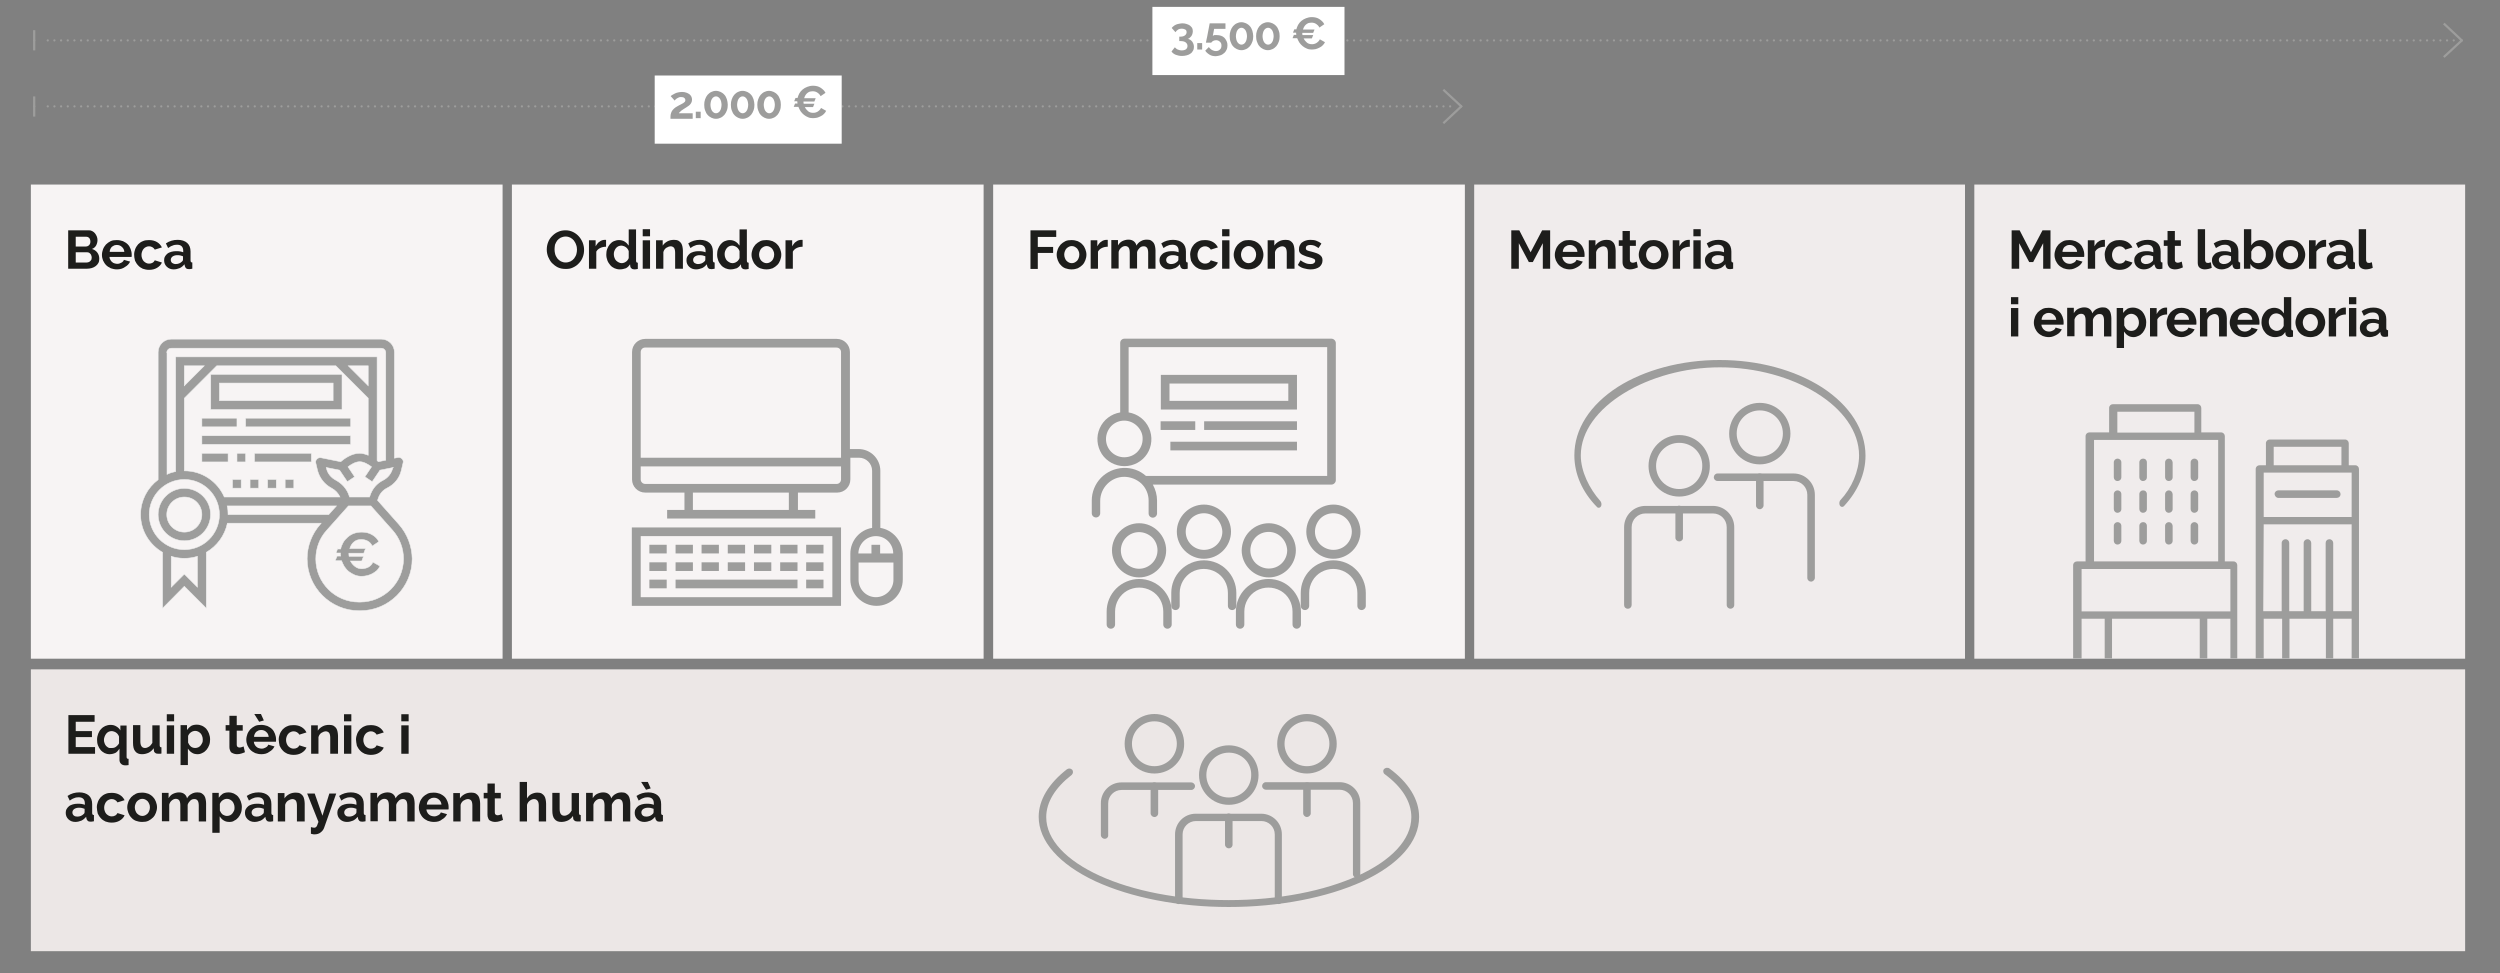 <?xml version="1.0" encoding="utf-8"?>
<!-- Generator: Adobe Illustrator 26.3.1, SVG Export Plug-In . SVG Version: 6.00 Build 0)  -->
<svg version="1.1" id="Capa_1" xmlns="http://www.w3.org/2000/svg" xmlns:xlink="http://www.w3.org/1999/xlink" x="0px" y="0px"
	 width="1125.7px" height="438.3px" viewBox="0 0 1125.7 438.3" style="enable-background:new 0 0 1125.7 438.3;"
	 xml:space="preserve">
<rect x="0" y="0" width="1125.7" height="438.3" fill="#808080" stroke="none"/>
<style type="text/css">
	.st0{fill:none;stroke:#9D9D9C;stroke-linecap:round;stroke-linejoin:round;stroke-dasharray:0,3.007;}
	.st1{fill:none;stroke:#9D9D9C;stroke-linecap:round;stroke-linejoin:round;}
	.st2{fill:none;stroke:#9D9D9C;stroke-linejoin:round;}
	.st3{fill:#FFFFFF;}
	.st4{fill:#9D9D9C;}
	.st5{fill:none;stroke:#9D9D9C;stroke-linecap:round;stroke-linejoin:round;stroke-dasharray:0,3.001;}
	.st6{fill:#F7F4F4;}
	.st7{fill:#1D1D1B;}
	.st8{fill:#F0ECEC;}
	.st9{fill:#ECE7E6;}
	.st10{clip-path:url(#SVGID_00000155118911307434956300000010603593138108933014_);fill:#9D9D9C;}
	
		.st11{clip-path:url(#SVGID_00000155118911307434956300000010603593138108933014_);fill:none;stroke:#F1F1F1;stroke-width:0.24;stroke-miterlimit:10;}
	.st12{fill:none;stroke:#F1F1F1;stroke-width:0.24;stroke-miterlimit:10;}
	.st13{clip-path:url(#SVGID_00000067941998936490426900000003996109366892697786_);fill:#9D9D9C;}
	.st14{clip-path:url(#SVGID_00000067941998936490426900000003996109366892697786_);fill:none;stroke:#F1F1F1;stroke-width:0.24;}
	.st15{clip-path:url(#SVGID_00000057110804744474628370000016289317178929899404_);fill:#9D9D9C;}
</style>
<line class="st0" x1="21.5" y1="47.9" x2="655" y2="47.9"/>
<path class="st1" d="M658,47.9L658,47.9 M15.4,47.9L15.4,47.9"/>
<line class="st2" x1="15.4" y1="43.4" x2="15.4" y2="52.5"/>
<polyline class="st2" points="649.9,40.4 658,47.9 649.9,55.5 "/>
<rect x="294.8" y="34" class="st3" width="84.2" height="30.7"/>
<g>
	<path class="st4" d="M301.9,53.2c0-0.6,0-1.2,0.1-1.7c0.1-0.5,0.3-1,0.5-1.4c0.2-0.4,0.6-0.8,1-1.2s0.9-0.7,1.6-1.1
		c0.6-0.3,1-0.6,1.5-0.8c0.4-0.2,0.8-0.4,1.1-0.6c0.3-0.2,0.5-0.4,0.7-0.6c0.1-0.2,0.2-0.4,0.2-0.7c0-0.4-0.2-0.8-0.5-1
		c-0.3-0.3-0.8-0.4-1.4-0.4c-0.3,0-0.6,0-0.9,0.1c-0.3,0.1-0.5,0.2-0.8,0.4c-0.2,0.1-0.5,0.3-0.7,0.5c-0.2,0.2-0.4,0.4-0.5,0.6
		l-1.8-2c0.2-0.2,0.4-0.4,0.8-0.6c0.3-0.2,0.7-0.4,1.1-0.6c0.4-0.2,0.9-0.4,1.5-0.5c0.5-0.1,1.1-0.2,1.7-0.2c0.7,0,1.3,0.1,1.9,0.3
		c0.5,0.2,1,0.4,1.4,0.7c0.4,0.3,0.7,0.7,0.9,1.1c0.2,0.4,0.3,0.9,0.3,1.4c0,0.5-0.1,0.9-0.3,1.3c-0.2,0.4-0.4,0.7-0.7,1
		c-0.3,0.3-0.6,0.5-0.9,0.7c-0.3,0.2-0.6,0.4-0.9,0.6c-0.2,0.1-0.5,0.3-0.8,0.5c-0.3,0.2-0.6,0.4-0.9,0.6c-0.3,0.2-0.6,0.4-0.8,0.7
		c-0.3,0.2-0.5,0.4-0.6,0.7h6.2v2.5H301.9z"/>
	<path class="st4" d="M313.3,53.2v-2.9h2.2v2.9H313.3z"/>
	<path class="st4" d="M327.7,47.2c0,0.9-0.1,1.7-0.4,2.5c-0.3,0.8-0.6,1.4-1.1,2c-0.5,0.5-1,1-1.7,1.3c-0.6,0.3-1.3,0.5-2.1,0.5
		c-0.8,0-1.5-0.2-2.1-0.5c-0.6-0.3-1.2-0.7-1.7-1.3c-0.5-0.5-0.8-1.2-1.1-2s-0.4-1.6-0.4-2.5s0.1-1.7,0.4-2.5c0.3-0.8,0.6-1.4,1.1-2
		c0.5-0.5,1-1,1.7-1.3c0.6-0.3,1.3-0.5,2.1-0.5c0.7,0,1.4,0.2,2.1,0.5c0.6,0.3,1.2,0.7,1.7,1.3c0.5,0.5,0.8,1.2,1.1,2
		C327.5,45.5,327.7,46.3,327.7,47.2z M324.9,47.2c0-0.5-0.1-1-0.2-1.5c-0.1-0.5-0.3-0.8-0.5-1.2c-0.2-0.3-0.5-0.6-0.8-0.8
		c-0.3-0.2-0.6-0.3-1-0.3c-0.4,0-0.7,0.1-1,0.3c-0.3,0.2-0.6,0.4-0.8,0.8c-0.2,0.3-0.4,0.7-0.5,1.2c-0.1,0.5-0.2,1-0.2,1.5
		s0.1,1,0.2,1.5s0.3,0.8,0.5,1.2c0.2,0.3,0.5,0.6,0.8,0.8c0.3,0.2,0.6,0.3,1,0.3c0.4,0,0.7-0.1,1-0.3c0.3-0.2,0.6-0.4,0.8-0.8
		c0.2-0.3,0.4-0.7,0.5-1.2S324.9,47.7,324.9,47.2z"/>
	<path class="st4" d="M339.7,47.2c0,0.9-0.1,1.7-0.4,2.5c-0.3,0.8-0.6,1.4-1.1,2c-0.5,0.5-1,1-1.7,1.3c-0.6,0.3-1.3,0.5-2.1,0.5
		c-0.8,0-1.5-0.2-2.1-0.5c-0.6-0.3-1.2-0.7-1.7-1.3c-0.5-0.5-0.8-1.2-1.1-2s-0.4-1.6-0.4-2.5s0.1-1.7,0.4-2.5c0.3-0.8,0.6-1.4,1.1-2
		c0.5-0.5,1-1,1.7-1.3c0.6-0.3,1.3-0.5,2.1-0.5c0.7,0,1.4,0.2,2.1,0.5c0.6,0.3,1.2,0.7,1.7,1.3c0.5,0.5,0.8,1.2,1.1,2
		C339.5,45.5,339.7,46.3,339.7,47.2z M336.9,47.2c0-0.5-0.1-1-0.2-1.5c-0.1-0.5-0.3-0.8-0.5-1.2c-0.2-0.3-0.5-0.6-0.8-0.8
		c-0.3-0.2-0.6-0.3-1-0.3c-0.4,0-0.7,0.1-1,0.3c-0.3,0.2-0.6,0.4-0.8,0.8c-0.2,0.3-0.4,0.7-0.5,1.2c-0.1,0.5-0.2,1-0.2,1.5
		s0.1,1,0.2,1.5s0.3,0.8,0.5,1.2c0.2,0.3,0.5,0.6,0.8,0.8c0.3,0.2,0.6,0.3,1,0.3c0.4,0,0.7-0.1,1-0.3c0.3-0.2,0.6-0.4,0.8-0.8
		c0.2-0.3,0.4-0.7,0.5-1.2S336.9,47.7,336.9,47.2z"/>
	<path class="st4" d="M351.6,47.2c0,0.9-0.1,1.7-0.4,2.5c-0.3,0.8-0.6,1.4-1.1,2c-0.5,0.5-1,1-1.7,1.3c-0.6,0.3-1.3,0.5-2.1,0.5
		c-0.8,0-1.5-0.2-2.1-0.5c-0.6-0.3-1.2-0.7-1.7-1.3c-0.5-0.5-0.8-1.2-1.1-2s-0.4-1.6-0.4-2.5s0.1-1.7,0.4-2.5c0.3-0.8,0.6-1.4,1.1-2
		c0.5-0.5,1-1,1.7-1.3c0.6-0.3,1.3-0.5,2.1-0.5c0.7,0,1.4,0.2,2.1,0.5c0.6,0.3,1.2,0.7,1.7,1.3c0.5,0.5,0.8,1.2,1.1,2
		C351.5,45.5,351.6,46.3,351.6,47.2z M348.9,47.2c0-0.5-0.1-1-0.2-1.5c-0.1-0.5-0.3-0.8-0.5-1.2c-0.2-0.3-0.5-0.6-0.8-0.8
		c-0.3-0.2-0.6-0.3-1-0.3c-0.4,0-0.7,0.1-1,0.3c-0.3,0.2-0.6,0.4-0.8,0.8c-0.2,0.3-0.4,0.7-0.5,1.2c-0.1,0.5-0.2,1-0.2,1.5
		s0.1,1,0.2,1.5s0.3,0.8,0.5,1.2c0.2,0.3,0.5,0.6,0.8,0.8c0.3,0.2,0.6,0.3,1,0.3c0.4,0,0.7-0.1,1-0.3c0.3-0.2,0.6-0.4,0.8-0.8
		c0.2-0.3,0.4-0.7,0.5-1.2S348.9,47.7,348.9,47.2z"/>
	<path class="st4" d="M359.1,44.2c0.2-0.7,0.4-1.4,0.8-2.1c0.4-0.7,0.9-1.3,1.5-1.8c0.6-0.5,1.3-0.9,2.1-1.2s1.6-0.5,2.6-0.5
		c1.3,0,2.5,0.3,3.4,0.9s1.7,1.3,2.2,2.3l-2.2,1.5c-0.2-0.4-0.4-0.7-0.7-1c-0.3-0.3-0.6-0.5-0.9-0.7c-0.3-0.2-0.6-0.3-1-0.4
		c-0.3-0.1-0.7-0.1-1-0.1c-0.5,0-1,0.1-1.4,0.2c-0.4,0.2-0.8,0.4-1.1,0.7c-0.3,0.3-0.6,0.6-0.8,1s-0.4,0.8-0.5,1.2h5.2l-0.6,1.5
		h-4.9v0.2c0,0.3,0,0.6,0.1,0.8h4.8l-0.6,1.5h-3.7c0.4,0.8,0.9,1.4,1.5,1.9c0.6,0.5,1.4,0.7,2.2,0.7c0.3,0,0.7,0,1-0.1
		s0.7-0.2,1-0.4c0.3-0.2,0.6-0.4,0.9-0.7c0.3-0.3,0.5-0.6,0.7-1l2.3,1.3c-0.2,0.5-0.6,1-1,1.4c-0.4,0.4-0.9,0.8-1.4,1
		c-0.5,0.3-1.1,0.5-1.7,0.7c-0.6,0.1-1.2,0.2-1.8,0.2c-0.8,0-1.6-0.1-2.2-0.4c-0.7-0.3-1.3-0.6-1.9-1.1s-1.1-1-1.5-1.6
		c-0.4-0.6-0.7-1.3-1-2h-2.1l0.6-1.5h1.1c0-0.3-0.1-0.6-0.1-0.9v-0.1h-1.4l0.6-1.5H359.1z"/>
</g>
<line class="st5" x1="21.5" y1="18.2" x2="1105.5" y2="18.2"/>
<path class="st1" d="M1108.5,18.2L1108.5,18.2 M15.4,18.2L15.4,18.2"/>
<line class="st2" x1="15.4" y1="13.6" x2="15.4" y2="22.7"/>
<polyline class="st2" points="1100.4,10.6 1108.5,18.2 1100.4,25.7 "/>
<rect x="518.9" y="3.1" class="st3" width="86.5" height="30.7"/>
<g>
	<path class="st4" d="M534.8,17.5c0.8,0.1,1.5,0.6,2,1.2c0.5,0.7,0.8,1.5,0.8,2.4c0,0.6-0.1,1.2-0.4,1.7c-0.3,0.5-0.6,1-1.1,1.3
		c-0.5,0.4-1,0.6-1.7,0.8c-0.7,0.2-1.4,0.3-2.2,0.3c-1,0-1.9-0.2-2.7-0.5c-0.8-0.3-1.5-0.8-2-1.5l1.5-1.9c0.4,0.4,0.8,0.8,1.3,1
		s1.1,0.4,1.8,0.4c0.8,0,1.5-0.2,1.9-0.5s0.7-0.8,0.7-1.5c0-0.7-0.3-1.2-0.8-1.6s-1.3-0.6-2.3-0.6h-0.6v-2h0.6c0.8,0,1.5-0.2,2-0.6
		c0.5-0.4,0.7-0.9,0.7-1.4c0-0.6-0.2-1-0.6-1.2s-0.9-0.4-1.5-0.4c-0.6,0-1.2,0.1-1.7,0.4c-0.5,0.3-0.9,0.7-1.2,1.2l-1.7-1.9
		c0.2-0.3,0.5-0.6,0.8-0.8c0.3-0.3,0.7-0.5,1.1-0.7s0.9-0.3,1.4-0.4c0.5-0.1,1-0.2,1.5-0.2c0.7,0,1.3,0.1,1.9,0.3
		c0.6,0.2,1.1,0.4,1.5,0.7c0.4,0.3,0.7,0.7,1,1.1c0.2,0.4,0.3,0.9,0.3,1.5c0,0.4-0.1,0.8-0.2,1.2c-0.1,0.4-0.3,0.7-0.5,1
		c-0.2,0.3-0.5,0.5-0.8,0.8C535.5,17.3,535.2,17.4,534.8,17.5z"/>
	<path class="st4" d="M539.1,22.3v-2.9h2.2v2.9H539.1z"/>
	<path class="st4" d="M547.9,15.8c0.7,0,1.3,0.1,1.9,0.3c0.6,0.2,1.1,0.5,1.5,0.9c0.4,0.4,0.7,0.9,1,1.5s0.4,1.2,0.4,1.9
		c0,0.7-0.1,1.4-0.4,2c-0.3,0.6-0.6,1.1-1.1,1.5c-0.5,0.4-1,0.8-1.7,1c-0.7,0.2-1.4,0.4-2.1,0.4c-1.1,0-2-0.2-2.8-0.7
		s-1.5-1.1-1.9-1.8l1.6-1.6c0.4,0.5,0.9,1,1.4,1.3c0.6,0.3,1.2,0.5,1.8,0.5c0.7,0,1.3-0.2,1.8-0.7c0.5-0.4,0.7-1,0.7-1.8
		c0-0.7-0.2-1.3-0.7-1.7c-0.4-0.4-1-0.7-1.7-0.7c-0.4,0-0.9,0.1-1.3,0.3c-0.4,0.2-0.7,0.5-0.9,0.8h-2.4c0,0,0-0.2,0.1-0.5
		c0.1-0.3,0.1-0.6,0.2-1c0.1-0.4,0.2-0.9,0.3-1.4s0.2-1,0.3-1.6c0.2-1.2,0.5-2.6,0.8-4.2h7.1v2.5h-5.1l-0.6,3.2
		c0.2-0.2,0.4-0.3,0.7-0.4C547,15.8,547.4,15.8,547.9,15.8z"/>
	<path class="st4" d="M564.3,16.3c0,0.9-0.1,1.7-0.4,2.5c-0.3,0.8-0.6,1.4-1.1,2c-0.5,0.5-1,1-1.7,1.3c-0.6,0.3-1.3,0.5-2.1,0.5
		c-0.8,0-1.5-0.2-2.1-0.5c-0.6-0.3-1.2-0.7-1.7-1.3c-0.5-0.5-0.8-1.2-1.1-2s-0.4-1.6-0.4-2.5s0.1-1.7,0.4-2.5c0.3-0.8,0.6-1.4,1.1-2
		c0.5-0.5,1-1,1.7-1.3c0.6-0.3,1.3-0.5,2.1-0.5c0.7,0,1.4,0.2,2.1,0.5c0.6,0.3,1.2,0.7,1.7,1.3c0.5,0.5,0.8,1.2,1.1,2
		C564.1,14.6,564.3,15.4,564.3,16.3z M561.5,16.3c0-0.5-0.1-1-0.2-1.5c-0.1-0.5-0.3-0.8-0.5-1.2c-0.2-0.3-0.5-0.6-0.8-0.8
		c-0.3-0.2-0.6-0.3-1-0.3c-0.4,0-0.7,0.1-1,0.3c-0.3,0.2-0.6,0.4-0.8,0.8c-0.2,0.3-0.4,0.7-0.5,1.2c-0.1,0.5-0.2,1-0.2,1.5
		s0.1,1,0.2,1.5s0.3,0.8,0.5,1.2c0.2,0.3,0.5,0.6,0.8,0.8c0.3,0.2,0.6,0.3,1,0.3c0.4,0,0.7-0.1,1-0.3c0.3-0.2,0.6-0.4,0.8-0.8
		c0.2-0.3,0.4-0.7,0.5-1.2S561.5,16.8,561.5,16.3z"/>
	<path class="st4" d="M576.2,16.3c0,0.9-0.1,1.7-0.4,2.5c-0.3,0.8-0.6,1.4-1.1,2c-0.5,0.5-1,1-1.7,1.3c-0.6,0.3-1.3,0.5-2.1,0.5
		c-0.8,0-1.5-0.2-2.1-0.5c-0.6-0.3-1.2-0.7-1.7-1.3c-0.5-0.5-0.8-1.2-1.1-2s-0.4-1.6-0.4-2.5s0.1-1.7,0.4-2.5c0.3-0.8,0.6-1.4,1.1-2
		c0.5-0.5,1-1,1.7-1.3c0.6-0.3,1.3-0.5,2.1-0.5c0.7,0,1.4,0.2,2.1,0.5c0.6,0.3,1.2,0.7,1.7,1.3c0.5,0.5,0.8,1.2,1.1,2
		C576.1,14.6,576.2,15.4,576.2,16.3z M573.5,16.3c0-0.5-0.1-1-0.2-1.5c-0.1-0.5-0.3-0.8-0.5-1.2c-0.2-0.3-0.5-0.6-0.8-0.8
		c-0.3-0.2-0.6-0.3-1-0.3c-0.4,0-0.7,0.1-1,0.3c-0.3,0.2-0.6,0.4-0.8,0.8c-0.2,0.3-0.4,0.7-0.5,1.2c-0.1,0.5-0.2,1-0.2,1.5
		s0.1,1,0.2,1.5s0.3,0.8,0.5,1.2c0.2,0.3,0.5,0.6,0.8,0.8c0.3,0.2,0.6,0.3,1,0.3c0.4,0,0.7-0.1,1-0.3c0.3-0.2,0.6-0.4,0.8-0.8
		c0.2-0.3,0.4-0.7,0.5-1.2S573.5,16.8,573.5,16.3z"/>
	<path class="st4" d="M583.7,13.3c0.2-0.7,0.4-1.4,0.8-2.1c0.4-0.7,0.9-1.3,1.5-1.8c0.6-0.5,1.3-0.9,2.1-1.2s1.6-0.5,2.6-0.5
		c1.3,0,2.5,0.3,3.4,0.9s1.7,1.3,2.2,2.3l-2.2,1.5c-0.2-0.4-0.4-0.7-0.7-1c-0.3-0.3-0.6-0.5-0.9-0.7c-0.3-0.2-0.6-0.3-1-0.4
		c-0.3-0.1-0.7-0.1-1-0.1c-0.5,0-1,0.1-1.4,0.2c-0.4,0.2-0.8,0.4-1.1,0.7c-0.3,0.3-0.6,0.6-0.8,1s-0.4,0.8-0.5,1.2h5.2l-0.6,1.5
		h-4.9V15c0,0.3,0,0.6,0.1,0.8h4.8l-0.6,1.5h-3.7c0.4,0.8,0.9,1.4,1.5,1.9c0.6,0.5,1.4,0.7,2.2,0.7c0.3,0,0.7,0,1-0.1s0.7-0.2,1-0.4
		c0.3-0.2,0.6-0.4,0.9-0.7c0.3-0.3,0.5-0.6,0.7-1l2.3,1.3c-0.2,0.5-0.6,1-1,1.4c-0.4,0.4-0.9,0.8-1.4,1c-0.5,0.3-1.1,0.5-1.7,0.7
		c-0.6,0.1-1.2,0.2-1.8,0.2c-0.8,0-1.6-0.1-2.2-0.4c-0.7-0.3-1.3-0.6-1.9-1.1s-1.1-1-1.5-1.6c-0.4-0.6-0.7-1.3-1-2h-2.1l0.6-1.5h1.1
		c0-0.3-0.1-0.6-0.1-0.9v-0.1h-1.4l0.6-1.5H583.7z"/>
</g>
<rect x="13.9" y="83.1" class="st6" width="212.4" height="213.5"/>
<g>
	<path class="st7" d="M44.7,116.5c0,0.7-0.1,1.4-0.4,1.9c-0.3,0.6-0.7,1-1.2,1.4c-0.5,0.4-1.1,0.7-1.8,0.9c-0.7,0.2-1.4,0.3-2.2,0.3
		h-8.4v-17.3H40c0.6,0,1.1,0.1,1.6,0.4c0.5,0.3,0.9,0.6,1.2,1c0.3,0.4,0.6,0.9,0.8,1.4c0.2,0.5,0.3,1.1,0.3,1.6
		c0,0.8-0.2,1.6-0.6,2.4c-0.4,0.7-1,1.3-1.9,1.6c1,0.3,1.8,0.8,2.4,1.6C44.4,114.5,44.7,115.4,44.7,116.5z M34.1,106.6v4.4h4.5
		c0.6,0,1.1-0.2,1.5-0.6s0.6-0.9,0.6-1.6c0-0.7-0.2-1.2-0.5-1.6c-0.4-0.4-0.8-0.6-1.4-0.6H34.1z M41.3,115.9c0-0.3-0.1-0.6-0.2-0.9
		c-0.1-0.3-0.2-0.5-0.4-0.7c-0.2-0.2-0.4-0.4-0.6-0.5c-0.2-0.1-0.5-0.2-0.8-0.2h-5.2v4.6h5c0.3,0,0.6-0.1,0.9-0.2
		c0.3-0.1,0.5-0.3,0.7-0.5s0.3-0.4,0.5-0.7C41.2,116.5,41.3,116.2,41.3,115.9z"/>
	<path class="st7" d="M52.7,121.3c-1,0-2-0.2-2.8-0.5c-0.8-0.4-1.5-0.8-2.1-1.4c-0.6-0.6-1-1.3-1.4-2.1c-0.3-0.8-0.5-1.6-0.5-2.5
		c0-0.9,0.2-1.8,0.5-2.6c0.3-0.8,0.8-1.5,1.3-2.1c0.6-0.6,1.3-1.1,2.1-1.5c0.8-0.4,1.8-0.5,2.8-0.5c1,0,2,0.2,2.8,0.5
		c0.8,0.4,1.5,0.8,2.1,1.4c0.6,0.6,1,1.3,1.3,2.1c0.3,0.8,0.5,1.6,0.5,2.5c0,0.2,0,0.4,0,0.6s0,0.4-0.1,0.5h-9.9
		c0,0.5,0.2,1,0.4,1.3c0.2,0.4,0.4,0.7,0.8,1c0.3,0.3,0.7,0.5,1.1,0.6c0.4,0.1,0.8,0.2,1.2,0.2c0.7,0,1.3-0.2,1.8-0.5
		c0.6-0.3,1-0.7,1.2-1.3l2.8,0.8c-0.5,1-1.2,1.8-2.3,2.4C55.4,120.9,54.1,121.3,52.7,121.3z M56,113.5c-0.1-1-0.4-1.7-1.1-2.3
		c-0.6-0.6-1.4-0.9-2.3-0.9c-0.4,0-0.9,0.1-1.2,0.2c-0.4,0.2-0.7,0.4-1,0.6c-0.3,0.3-0.5,0.6-0.7,1c-0.2,0.4-0.3,0.8-0.3,1.3H56z"/>
	<path class="st7" d="M60.4,114.6c0-0.9,0.2-1.7,0.5-2.5c0.3-0.8,0.8-1.5,1.3-2.1c0.6-0.6,1.3-1.1,2.1-1.4c0.8-0.4,1.8-0.5,2.8-0.5
		c1.4,0,2.6,0.3,3.6,0.9c1,0.6,1.7,1.4,2.2,2.4l-3.2,1c-0.3-0.5-0.6-0.8-1.1-1.1c-0.5-0.3-1-0.4-1.5-0.4c-0.5,0-0.9,0.1-1.3,0.3
		c-0.4,0.2-0.8,0.4-1.1,0.8c-0.3,0.3-0.5,0.7-0.7,1.2s-0.3,1-0.3,1.6s0.1,1.1,0.3,1.6c0.2,0.5,0.4,0.9,0.7,1.2
		c0.3,0.3,0.7,0.6,1.1,0.8c0.4,0.2,0.8,0.3,1.3,0.3c0.6,0,1.1-0.1,1.6-0.4c0.5-0.3,0.8-0.7,1-1.1l3.2,1c-0.4,1-1.2,1.8-2.2,2.4
		c-1,0.6-2.2,0.9-3.6,0.9c-1,0-2-0.2-2.8-0.5c-0.8-0.4-1.5-0.8-2.1-1.5c-0.6-0.6-1-1.3-1.4-2.1C60.5,116.3,60.4,115.5,60.4,114.6z"
		/>
	<path class="st7" d="M78.2,121.3c-0.6,0-1.2-0.1-1.7-0.3c-0.5-0.2-1-0.5-1.4-0.9c-0.4-0.4-0.7-0.8-0.9-1.3c-0.2-0.5-0.3-1-0.3-1.6
		c0-0.6,0.1-1.2,0.4-1.7c0.3-0.5,0.6-0.9,1.1-1.3c0.5-0.4,1.1-0.6,1.7-0.8c0.7-0.2,1.4-0.3,2.2-0.3c0.6,0,1.1,0,1.7,0.1
		s1,0.2,1.5,0.4v-0.7c0-0.8-0.2-1.5-0.7-2c-0.5-0.5-1.2-0.7-2.1-0.7c-0.7,0-1.4,0.1-2,0.4c-0.7,0.2-1.3,0.6-2,1.1l-1-2.1
		c1.6-1.1,3.4-1.6,5.3-1.6c1.8,0,3.3,0.5,4.3,1.4c1,0.9,1.5,2.2,1.5,3.9v4c0,0.3,0.1,0.6,0.2,0.7s0.3,0.2,0.6,0.2v2.8
		c-0.6,0.1-1,0.2-1.4,0.2c-0.6,0-1.1-0.1-1.4-0.4c-0.3-0.3-0.5-0.6-0.6-1.1l-0.1-0.7c-0.6,0.7-1.3,1.3-2.1,1.7
		C80,121.1,79.1,121.3,78.2,121.3z M79.1,118.9c0.6,0,1.1-0.1,1.6-0.3c0.5-0.2,0.9-0.5,1.2-0.8c0.4-0.3,0.5-0.6,0.5-0.9v-1.5
		c-0.4-0.1-0.8-0.3-1.3-0.4c-0.5-0.1-0.9-0.1-1.3-0.1c-0.8,0-1.5,0.2-2.1,0.6c-0.5,0.4-0.8,0.9-0.8,1.5c0,0.6,0.2,1,0.6,1.4
		C78,118.7,78.5,118.9,79.1,118.9z"/>
</g>
<rect x="663.8" y="83.1" class="st8" width="221" height="213.5"/>
<g>
	<path class="st7" d="M694.7,121v-11.5l-4.5,8.5h-1.8l-4.5-8.5V121h-3.4v-17.3h3.6l5.1,9.9l5.2-9.9h3.6V121H694.7z"/>
	<path class="st7" d="M706.9,121.3c-1,0-2-0.2-2.8-0.5c-0.8-0.4-1.5-0.8-2.1-1.4c-0.6-0.6-1-1.3-1.4-2.1c-0.3-0.8-0.5-1.6-0.5-2.5
		c0-0.9,0.2-1.8,0.5-2.6c0.3-0.8,0.8-1.5,1.3-2.1c0.6-0.6,1.3-1.1,2.1-1.5c0.8-0.4,1.8-0.5,2.8-0.5s2,0.2,2.8,0.5
		c0.8,0.4,1.5,0.8,2.1,1.4c0.6,0.6,1,1.3,1.3,2.1c0.3,0.8,0.5,1.6,0.5,2.5c0,0.2,0,0.4,0,0.6s0,0.4-0.1,0.5h-9.9
		c0,0.5,0.2,1,0.4,1.3c0.2,0.4,0.4,0.7,0.8,1c0.3,0.3,0.7,0.5,1,0.6c0.4,0.1,0.8,0.2,1.2,0.2c0.7,0,1.3-0.2,1.8-0.5
		c0.6-0.3,1-0.7,1.2-1.3l2.8,0.8c-0.5,1-1.2,1.8-2.3,2.4S708.4,121.3,706.9,121.3z M710.3,113.5c-0.1-1-0.4-1.7-1.1-2.3
		c-0.6-0.6-1.4-0.9-2.3-0.9c-0.4,0-0.9,0.1-1.2,0.2c-0.4,0.2-0.7,0.4-1,0.6s-0.5,0.6-0.7,1c-0.2,0.4-0.3,0.8-0.3,1.3H710.3z"/>
	<path class="st7" d="M727.3,121H724v-7.2c0-1-0.2-1.8-0.5-2.2s-0.9-0.7-1.5-0.7c-0.3,0-0.7,0.1-1,0.2c-0.3,0.1-0.7,0.3-1,0.5
		c-0.3,0.2-0.6,0.5-0.8,0.8c-0.2,0.3-0.4,0.7-0.5,1.1v7.5h-3.3v-12.8h3v2.4c0.5-0.8,1.2-1.4,2.1-1.9c0.9-0.5,1.9-0.7,3-0.7
		c0.8,0,1.4,0.1,2,0.4c0.5,0.3,0.9,0.7,1.2,1.1c0.3,0.5,0.5,1,0.6,1.6c0.1,0.6,0.2,1.2,0.2,1.8V121z"/>
	<path class="st7" d="M737.5,120.4c-0.4,0.2-1,0.4-1.6,0.6c-0.6,0.2-1.3,0.3-2,0.3c-0.5,0-0.9-0.1-1.3-0.2c-0.4-0.1-0.7-0.3-1-0.5
		c-0.3-0.3-0.5-0.6-0.7-1c-0.2-0.4-0.3-0.9-0.3-1.5v-7.4h-1.7v-2.5h1.7v-4.2h3.3v4.2h2.7v2.5h-2.7v6.3c0,0.5,0.1,0.8,0.4,1
		c0.2,0.2,0.5,0.3,0.9,0.3s0.7-0.1,1-0.2c0.3-0.1,0.6-0.2,0.8-0.3L737.5,120.4z"/>
	<path class="st7" d="M744.6,121.3c-1,0-2-0.2-2.8-0.5c-0.8-0.4-1.5-0.8-2.1-1.5c-0.6-0.6-1-1.3-1.3-2.1c-0.3-0.8-0.5-1.6-0.5-2.5
		c0-0.9,0.2-1.7,0.5-2.5c0.3-0.8,0.8-1.5,1.3-2.1c0.6-0.6,1.3-1.1,2.1-1.5c0.8-0.4,1.8-0.5,2.8-0.5s2,0.2,2.8,0.5
		c0.8,0.4,1.5,0.8,2.1,1.5c0.6,0.6,1,1.3,1.3,2.1c0.3,0.8,0.5,1.6,0.5,2.5c0,0.9-0.2,1.7-0.5,2.5c-0.3,0.8-0.8,1.5-1.3,2.1
		c-0.6,0.6-1.3,1.1-2.1,1.5C746.5,121.1,745.6,121.3,744.6,121.3z M741.2,114.6c0,0.6,0.1,1.1,0.3,1.6c0.2,0.5,0.4,0.9,0.7,1.2
		c0.3,0.3,0.7,0.6,1.1,0.8c0.4,0.2,0.8,0.3,1.3,0.3c0.5,0,0.9-0.1,1.3-0.3c0.4-0.2,0.8-0.5,1.1-0.8c0.3-0.3,0.5-0.7,0.7-1.2
		s0.3-1,0.3-1.6c0-0.6-0.1-1.1-0.3-1.5s-0.4-0.9-0.7-1.2c-0.3-0.3-0.7-0.6-1.1-0.8c-0.4-0.2-0.8-0.3-1.3-0.3c-0.5,0-0.9,0.1-1.3,0.3
		c-0.4,0.2-0.8,0.5-1.1,0.8c-0.3,0.3-0.5,0.7-0.7,1.2S741.2,114.1,741.2,114.6z"/>
	<path class="st7" d="M760.9,111.1c-1,0-1.9,0.2-2.7,0.6s-1.3,0.9-1.7,1.6v7.7h-3.3v-12.8h3v2.7c0.2-0.4,0.5-0.8,0.8-1.2
		c0.3-0.4,0.6-0.7,1-0.9c0.4-0.3,0.7-0.5,1.1-0.6s0.7-0.2,1.1-0.2c0.2,0,0.3,0,0.4,0c0.1,0,0.2,0,0.3,0V111.1z"/>
	<path class="st7" d="M762.5,106.4v-3.2h3.3v3.2H762.5z M762.5,121v-12.8h3.3V121H762.5z"/>
	<path class="st7" d="M772,121.3c-0.6,0-1.2-0.1-1.7-0.3s-1-0.5-1.4-0.9c-0.4-0.4-0.7-0.8-0.9-1.3c-0.2-0.5-0.3-1-0.3-1.6
		c0-0.6,0.1-1.2,0.4-1.7c0.3-0.5,0.6-0.9,1.1-1.3c0.5-0.4,1.1-0.6,1.7-0.8s1.4-0.3,2.2-0.3c0.6,0,1.1,0,1.7,0.1
		c0.5,0.1,1,0.2,1.5,0.4v-0.7c0-0.8-0.2-1.5-0.7-2c-0.5-0.5-1.2-0.7-2.1-0.7c-0.7,0-1.4,0.1-2,0.4s-1.3,0.6-2,1.1l-1-2.1
		c1.6-1.1,3.4-1.6,5.3-1.6c1.8,0,3.3,0.5,4.3,1.4c1,0.9,1.5,2.2,1.5,3.9v4c0,0.3,0.1,0.6,0.2,0.7s0.3,0.2,0.6,0.2v2.8
		c-0.6,0.1-1,0.2-1.4,0.2c-0.6,0-1.1-0.1-1.4-0.4c-0.3-0.3-0.5-0.6-0.6-1.1l-0.1-0.7c-0.6,0.7-1.3,1.3-2.1,1.7
		C773.8,121.1,772.9,121.3,772,121.3z M772.9,118.9c0.6,0,1.1-0.1,1.6-0.3c0.5-0.2,0.9-0.5,1.2-0.8c0.4-0.3,0.5-0.6,0.5-0.9v-1.5
		c-0.4-0.1-0.8-0.3-1.3-0.4c-0.5-0.1-0.9-0.1-1.3-0.1c-0.8,0-1.5,0.2-2.1,0.6c-0.5,0.4-0.8,0.9-0.8,1.5c0,0.6,0.2,1,0.6,1.4
		C771.8,118.7,772.3,118.9,772.9,118.9z"/>
</g>
<rect x="13.9" y="301.4" class="st9" width="1096.1" height="126.9"/>
<g>
	<path class="st7" d="M42.8,336.4v3h-12V322h11.8v3h-8.5v4.2h7.3v2.7h-7.3v4.5H42.8z"/>
	<path class="st7" d="M49.3,339.6c-0.8,0-1.6-0.2-2.2-0.5c-0.7-0.4-1.3-0.8-1.8-1.4c-0.5-0.6-0.9-1.3-1.2-2.1
		c-0.3-0.8-0.4-1.7-0.4-2.6c0-0.9,0.2-1.8,0.5-2.6c0.3-0.8,0.7-1.5,1.3-2.1c0.5-0.6,1.2-1.1,1.9-1.4c0.7-0.3,1.5-0.5,2.4-0.5
		c1,0,1.8,0.2,2.6,0.7c0.7,0.4,1.4,1,1.8,1.8v-2.2H57v14.1c0,0.4,0.1,0.6,0.2,0.7s0.4,0.2,0.7,0.2v2.8c-0.3,0-0.6,0.1-0.9,0.1
		s-0.6,0-0.9,0c-0.3,0-0.6-0.1-0.9-0.2c-0.3-0.1-0.5-0.3-0.7-0.5c-0.2-0.2-0.4-0.4-0.5-0.7c-0.1-0.3-0.2-0.6-0.2-0.9v-5.2
		c-0.5,0.8-1.1,1.5-1.8,1.9C51.1,339.4,50.3,339.6,49.3,339.6z M50.5,336.8c0.7,0,1.3-0.2,1.8-0.6s1-0.9,1.3-1.5v-3
		c-0.1-0.4-0.3-0.7-0.5-1c-0.2-0.3-0.5-0.6-0.8-0.8s-0.6-0.4-1-0.5c-0.3-0.1-0.7-0.2-1-0.2c-0.5,0-1,0.1-1.4,0.3
		c-0.4,0.2-0.8,0.5-1.1,0.9s-0.5,0.8-0.7,1.3s-0.3,1-0.3,1.5c0,0.5,0.1,1,0.3,1.5c0.2,0.5,0.4,0.9,0.7,1.2c0.3,0.3,0.7,0.6,1.1,0.8
		S50,336.8,50.5,336.8z"/>
	<path class="st7" d="M63.9,339.6c-1.3,0-2.3-0.4-3-1.3c-0.7-0.8-1-2.1-1-3.8v-8h3.3v7.3c0,2,0.7,3,2.1,3c0.6,0,1.2-0.2,1.8-0.6
		c0.6-0.4,1.1-1,1.5-1.7v-7.9h3.3v9c0,0.3,0.1,0.6,0.2,0.7s0.3,0.2,0.6,0.2v2.8c-0.3,0.1-0.6,0.1-0.8,0.1c-0.2,0-0.4,0-0.6,0
		c-0.6,0-1.1-0.1-1.4-0.4c-0.4-0.3-0.6-0.6-0.6-1.1l-0.1-1c-0.6,0.9-1.3,1.5-2.2,2C65.9,339.4,65,339.6,63.9,339.6z"/>
	<path class="st7" d="M75.1,324.8v-3.2h3.3v3.2H75.1z M75.1,339.4v-12.8h3.3v12.8H75.1z"/>
	<path class="st7" d="M89,339.6c-1,0-1.9-0.2-2.6-0.7c-0.7-0.4-1.3-1.1-1.8-1.8v7.4h-3.3v-18h2.9v2.2c0.5-0.7,1.1-1.3,1.8-1.8
		c0.7-0.4,1.6-0.6,2.6-0.6c0.9,0,1.7,0.2,2.4,0.5c0.7,0.4,1.4,0.8,1.9,1.4c0.5,0.6,0.9,1.3,1.2,2.1c0.3,0.8,0.5,1.7,0.5,2.6
		c0,0.9-0.1,1.8-0.4,2.6c-0.3,0.8-0.7,1.5-1.2,2.1c-0.5,0.6-1.1,1.1-1.8,1.4C90.5,339.4,89.8,339.6,89,339.6z M87.9,336.8
		c0.5,0,0.9-0.1,1.4-0.3c0.4-0.2,0.8-0.5,1.1-0.9c0.3-0.4,0.5-0.8,0.7-1.2s0.2-1,0.2-1.5c0-0.5-0.1-1-0.3-1.5
		c-0.2-0.5-0.4-0.9-0.7-1.2s-0.7-0.6-1.1-0.8c-0.4-0.2-0.9-0.3-1.4-0.3c-0.3,0-0.6,0.1-1,0.2c-0.3,0.1-0.6,0.3-0.9,0.5
		s-0.5,0.4-0.7,0.7c-0.2,0.3-0.4,0.5-0.5,0.9v3c0.3,0.7,0.7,1.3,1.3,1.8C86.5,336.6,87.2,336.8,87.9,336.8z"/>
	<path class="st7" d="M110.3,338.7c-0.4,0.2-1,0.4-1.6,0.6s-1.3,0.3-2,0.3c-0.5,0-0.9-0.1-1.3-0.2c-0.4-0.1-0.7-0.3-1.1-0.5
		s-0.5-0.6-0.7-1c-0.2-0.4-0.3-0.9-0.3-1.5v-7.4h-1.7v-2.5h1.7v-4.2h3.3v4.2h2.7v2.5h-2.7v6.3c0,0.5,0.1,0.8,0.4,1
		c0.2,0.2,0.5,0.3,0.9,0.3c0.3,0,0.7-0.1,1-0.2c0.3-0.1,0.6-0.2,0.8-0.3L110.3,338.7z"/>
	<path class="st7" d="M117.7,339.6c-1,0-2-0.2-2.8-0.5c-0.8-0.4-1.5-0.8-2.1-1.4c-0.6-0.6-1-1.3-1.4-2.1c-0.3-0.8-0.5-1.6-0.5-2.5
		c0-0.9,0.2-1.8,0.5-2.6c0.3-0.8,0.8-1.5,1.3-2.1c0.6-0.6,1.3-1.1,2.1-1.5c0.8-0.4,1.8-0.5,2.8-0.5c1,0,2,0.2,2.8,0.5
		c0.8,0.4,1.5,0.8,2.1,1.4c0.6,0.6,1,1.3,1.3,2.1c0.3,0.8,0.5,1.6,0.5,2.5c0,0.2,0,0.4,0,0.6s0,0.4-0.1,0.5h-9.9
		c0,0.5,0.2,1,0.4,1.3c0.2,0.4,0.4,0.7,0.8,1c0.3,0.3,0.7,0.5,1.1,0.6c0.4,0.1,0.8,0.2,1.2,0.2c0.7,0,1.3-0.2,1.8-0.5
		c0.6-0.3,1-0.7,1.2-1.3l2.8,0.8c-0.5,1-1.2,1.8-2.3,2.4C120.3,339.3,119.1,339.6,117.7,339.6z M121,331.9c-0.1-1-0.4-1.7-1.1-2.3
		c-0.6-0.6-1.4-0.9-2.3-0.9c-0.4,0-0.9,0.1-1.2,0.2c-0.4,0.2-0.7,0.4-1,0.6c-0.3,0.3-0.5,0.6-0.7,1c-0.2,0.4-0.3,0.8-0.3,1.3H121z
		 M114.5,321.5h3l1.3,2.9l-2.1,0.6L114.5,321.5z"/>
	<path class="st7" d="M125.5,333c0-0.9,0.2-1.7,0.5-2.5c0.3-0.8,0.8-1.5,1.3-2.1c0.6-0.6,1.3-1.1,2.1-1.4c0.8-0.4,1.8-0.5,2.8-0.5
		c1.4,0,2.6,0.3,3.6,0.9c1,0.6,1.7,1.4,2.2,2.4l-3.2,1c-0.3-0.5-0.6-0.8-1.1-1.1c-0.5-0.3-1-0.4-1.5-0.4c-0.5,0-0.9,0.1-1.3,0.3
		c-0.4,0.2-0.8,0.4-1.1,0.8c-0.3,0.3-0.5,0.7-0.7,1.2s-0.3,1-0.3,1.6s0.1,1.1,0.3,1.6c0.2,0.5,0.4,0.9,0.7,1.2
		c0.3,0.3,0.7,0.6,1.1,0.8c0.4,0.2,0.8,0.3,1.3,0.3c0.6,0,1.1-0.1,1.6-0.4c0.5-0.3,0.8-0.7,1-1.1l3.2,1c-0.4,1-1.2,1.8-2.2,2.4
		c-1,0.6-2.2,0.9-3.6,0.9c-1,0-2-0.2-2.8-0.5c-0.8-0.4-1.5-0.8-2.1-1.5c-0.6-0.6-1-1.3-1.4-2.1C125.7,334.7,125.5,333.8,125.5,333z"
		/>
	<path class="st7" d="M152,339.4h-3.3v-7.2c0-1-0.2-1.8-0.5-2.2s-0.9-0.7-1.5-0.7c-0.3,0-0.7,0.1-1,0.2c-0.3,0.1-0.7,0.3-1,0.5
		c-0.3,0.2-0.6,0.5-0.8,0.8c-0.2,0.3-0.4,0.7-0.5,1.1v7.5h-3.3v-12.8h3v2.4c0.5-0.8,1.2-1.4,2.1-1.9c0.9-0.5,1.9-0.7,3-0.7
		c0.8,0,1.4,0.1,2,0.4c0.5,0.3,0.9,0.7,1.2,1.1c0.3,0.5,0.5,1,0.6,1.6c0.1,0.6,0.2,1.2,0.2,1.8V339.4z"/>
	<path class="st7" d="M154.9,324.8v-3.2h3.3v3.2H154.9z M154.9,339.4v-12.8h3.3v12.8H154.9z"/>
	<path class="st7" d="M160.3,333c0-0.9,0.2-1.7,0.5-2.5c0.3-0.8,0.8-1.5,1.3-2.1c0.6-0.6,1.3-1.1,2.1-1.4c0.8-0.4,1.8-0.5,2.8-0.5
		c1.4,0,2.6,0.3,3.6,0.9c1,0.6,1.7,1.4,2.2,2.4l-3.2,1c-0.3-0.5-0.6-0.8-1.1-1.1c-0.5-0.3-1-0.4-1.5-0.4c-0.5,0-0.9,0.1-1.3,0.3
		c-0.4,0.2-0.8,0.4-1.1,0.8c-0.3,0.3-0.5,0.7-0.7,1.2s-0.3,1-0.3,1.6s0.1,1.1,0.3,1.6c0.2,0.5,0.4,0.9,0.7,1.2
		c0.3,0.3,0.7,0.6,1.1,0.8c0.4,0.2,0.8,0.3,1.3,0.3c0.6,0,1.1-0.1,1.6-0.4c0.5-0.3,0.8-0.7,1-1.1l3.2,1c-0.4,1-1.2,1.8-2.2,2.4
		c-1,0.6-2.2,0.9-3.6,0.9c-1,0-2-0.2-2.8-0.5c-0.8-0.4-1.5-0.8-2.1-1.5c-0.6-0.6-1-1.3-1.4-2.1C160.5,334.7,160.3,333.8,160.3,333z"
		/>
	<path class="st7" d="M180.7,324.8v-3.2h3.3v3.2H180.7z M180.7,339.4v-12.8h3.3v12.8H180.7z"/>
</g>
<g>
	<path class="st7" d="M33.9,370.1c-0.6,0-1.2-0.1-1.7-0.3c-0.5-0.2-1-0.5-1.4-0.9c-0.4-0.4-0.7-0.8-0.9-1.3c-0.2-0.5-0.3-1-0.3-1.6
		c0-0.6,0.1-1.2,0.4-1.7c0.3-0.5,0.6-0.9,1.1-1.3c0.5-0.4,1.1-0.6,1.7-0.8c0.7-0.2,1.4-0.3,2.2-0.3c0.6,0,1.1,0,1.7,0.1
		s1,0.2,1.5,0.4v-0.7c0-0.8-0.2-1.5-0.7-2c-0.5-0.5-1.2-0.7-2.1-0.7c-0.7,0-1.4,0.1-2,0.4c-0.7,0.2-1.3,0.6-2,1.1l-1-2.1
		c1.6-1.1,3.4-1.6,5.3-1.6c1.8,0,3.3,0.5,4.3,1.4c1,0.9,1.5,2.2,1.5,3.9v4c0,0.3,0.1,0.6,0.2,0.7s0.3,0.2,0.6,0.2v2.8
		c-0.6,0.1-1,0.2-1.4,0.2c-0.6,0-1.1-0.1-1.4-0.4c-0.3-0.3-0.5-0.6-0.6-1.1l-0.1-0.7c-0.6,0.7-1.3,1.3-2.1,1.7
		C35.7,369.9,34.8,370.1,33.9,370.1z M34.8,367.7c0.6,0,1.1-0.1,1.6-0.3c0.5-0.2,0.9-0.5,1.2-0.8c0.4-0.3,0.5-0.6,0.5-0.9v-1.5
		c-0.4-0.1-0.8-0.3-1.3-0.4c-0.5-0.1-0.9-0.1-1.3-0.1c-0.8,0-1.5,0.2-2.1,0.6c-0.5,0.4-0.8,0.9-0.8,1.5c0,0.6,0.2,1,0.6,1.4
		C33.7,367.6,34.2,367.7,34.8,367.7z"/>
	<path class="st7" d="M43.6,363.5c0-0.9,0.2-1.7,0.5-2.5c0.3-0.8,0.8-1.5,1.3-2.1c0.6-0.6,1.3-1.1,2.1-1.4c0.8-0.4,1.8-0.5,2.8-0.5
		c1.4,0,2.6,0.3,3.6,0.9c1,0.6,1.7,1.4,2.2,2.4l-3.2,1c-0.3-0.5-0.6-0.8-1.1-1.1c-0.5-0.3-1-0.4-1.5-0.4c-0.5,0-0.9,0.1-1.3,0.3
		c-0.4,0.2-0.8,0.4-1.1,0.8c-0.3,0.3-0.5,0.7-0.7,1.2s-0.3,1-0.3,1.6s0.1,1.1,0.3,1.6c0.2,0.5,0.4,0.9,0.7,1.2
		c0.3,0.3,0.7,0.6,1.1,0.8c0.4,0.2,0.8,0.3,1.3,0.3c0.6,0,1.1-0.1,1.6-0.4c0.5-0.3,0.8-0.7,1-1.1l3.2,1c-0.4,1-1.2,1.8-2.2,2.4
		c-1,0.6-2.2,0.9-3.6,0.9c-1,0-2-0.2-2.8-0.5c-0.8-0.4-1.5-0.8-2.1-1.5c-0.6-0.6-1-1.3-1.4-2.1C43.8,365.2,43.6,364.4,43.6,363.5z"
		/>
	<path class="st7" d="M64,370.1c-1,0-2-0.2-2.8-0.5s-1.5-0.8-2.1-1.5c-0.6-0.6-1-1.3-1.3-2.1c-0.3-0.8-0.5-1.6-0.5-2.5
		c0-0.9,0.2-1.7,0.5-2.5c0.3-0.8,0.8-1.5,1.3-2.1c0.6-0.6,1.3-1.1,2.1-1.5c0.8-0.4,1.8-0.5,2.8-0.5c1,0,2,0.2,2.8,0.5
		c0.8,0.4,1.5,0.8,2.1,1.5c0.6,0.6,1,1.3,1.3,2.1c0.3,0.8,0.5,1.6,0.5,2.5c0,0.9-0.2,1.7-0.5,2.5c-0.3,0.8-0.7,1.5-1.3,2.1
		c-0.6,0.6-1.3,1.1-2.1,1.5C66,370,65,370.1,64,370.1z M60.7,363.5c0,0.6,0.1,1.1,0.3,1.6c0.2,0.5,0.4,0.9,0.7,1.2
		c0.3,0.3,0.7,0.6,1.1,0.8c0.4,0.2,0.8,0.3,1.3,0.3c0.5,0,0.9-0.1,1.3-0.3c0.4-0.2,0.8-0.5,1.1-0.8c0.3-0.3,0.5-0.7,0.7-1.2
		s0.3-1,0.3-1.6c0-0.6-0.1-1.1-0.3-1.5s-0.4-0.9-0.7-1.2s-0.7-0.6-1.1-0.8c-0.4-0.2-0.8-0.3-1.3-0.3c-0.5,0-0.9,0.1-1.3,0.3
		c-0.4,0.2-0.8,0.5-1.1,0.8s-0.5,0.7-0.7,1.2S60.7,363,60.7,363.5z"/>
	<path class="st7" d="M92.8,369.9h-3.3v-7.2c0-1-0.2-1.8-0.5-2.2c-0.4-0.5-0.8-0.7-1.5-0.7c-0.7,0-1.3,0.2-1.8,0.7s-1,1.1-1.2,1.9
		v7.4h-3.3v-7.2c0-1-0.2-1.8-0.5-2.2s-0.8-0.7-1.5-0.7c-0.6,0-1.2,0.2-1.8,0.7c-0.6,0.5-1,1.1-1.2,1.9v7.5h-3.3v-12.8h3v2.4
		c0.5-0.8,1.1-1.5,1.9-1.9s1.8-0.7,2.8-0.7c1.1,0,1.9,0.3,2.5,0.8c0.6,0.5,1,1.2,1.1,1.9c0.5-0.9,1.2-1.6,2-2
		c0.8-0.5,1.7-0.7,2.7-0.7c0.8,0,1.4,0.1,1.9,0.4c0.5,0.3,0.9,0.7,1.2,1.1c0.3,0.5,0.5,1,0.6,1.6c0.1,0.6,0.2,1.2,0.2,1.8V369.9z"/>
	<path class="st7" d="M103.3,370.1c-1,0-1.9-0.2-2.6-0.7c-0.7-0.4-1.3-1.1-1.8-1.8v7.4h-3.3v-18h2.9v2.2c0.5-0.7,1.1-1.3,1.8-1.8
		c0.7-0.4,1.6-0.6,2.6-0.6c0.9,0,1.7,0.2,2.4,0.5c0.7,0.4,1.4,0.8,1.9,1.4c0.5,0.6,0.9,1.3,1.2,2.1c0.3,0.8,0.5,1.7,0.5,2.6
		c0,0.9-0.1,1.8-0.4,2.6c-0.3,0.8-0.7,1.5-1.2,2.1c-0.5,0.6-1.1,1.1-1.8,1.4C104.9,370,104.1,370.1,103.3,370.1z M102.2,367.4
		c0.5,0,0.9-0.1,1.4-0.3c0.4-0.2,0.8-0.5,1.1-0.9c0.3-0.4,0.5-0.8,0.7-1.2s0.2-1,0.2-1.5c0-0.5-0.1-1-0.3-1.5
		c-0.2-0.5-0.4-0.9-0.7-1.2s-0.7-0.6-1.1-0.8c-0.4-0.2-0.9-0.3-1.4-0.3c-0.3,0-0.6,0.1-1,0.2c-0.3,0.1-0.6,0.3-0.9,0.5
		s-0.5,0.4-0.7,0.7c-0.2,0.3-0.4,0.5-0.5,0.9v3c0.3,0.7,0.7,1.3,1.3,1.8C100.8,367.1,101.5,367.4,102.2,367.4z"/>
	<path class="st7" d="M114.6,370.1c-0.6,0-1.2-0.1-1.7-0.3c-0.5-0.2-1-0.5-1.4-0.9c-0.4-0.4-0.7-0.8-0.9-1.3c-0.2-0.5-0.3-1-0.3-1.6
		c0-0.6,0.1-1.2,0.4-1.7c0.3-0.5,0.6-0.9,1.1-1.3c0.5-0.4,1.1-0.6,1.7-0.8c0.7-0.2,1.4-0.3,2.2-0.3c0.6,0,1.1,0,1.7,0.1
		s1,0.2,1.5,0.4v-0.7c0-0.8-0.2-1.5-0.7-2c-0.5-0.5-1.2-0.7-2.1-0.7c-0.7,0-1.4,0.1-2,0.4c-0.7,0.2-1.3,0.6-2,1.1l-1-2.1
		c1.6-1.1,3.4-1.6,5.3-1.6c1.8,0,3.3,0.5,4.3,1.4c1,0.9,1.5,2.2,1.5,3.9v4c0,0.3,0.1,0.6,0.2,0.7s0.3,0.2,0.6,0.2v2.8
		c-0.6,0.1-1,0.2-1.4,0.2c-0.6,0-1.1-0.1-1.4-0.4c-0.3-0.3-0.5-0.6-0.6-1.1l-0.1-0.7c-0.6,0.7-1.3,1.3-2.1,1.7
		C116.4,369.9,115.5,370.1,114.6,370.1z M115.5,367.7c0.6,0,1.1-0.1,1.6-0.3c0.5-0.2,0.9-0.5,1.2-0.8c0.4-0.3,0.5-0.6,0.5-0.9v-1.5
		c-0.4-0.1-0.8-0.3-1.3-0.4c-0.5-0.1-0.9-0.1-1.3-0.1c-0.8,0-1.5,0.2-2.1,0.6c-0.5,0.4-0.8,0.9-0.8,1.5c0,0.6,0.2,1,0.6,1.4
		C114.4,367.6,114.9,367.7,115.5,367.7z"/>
	<path class="st7" d="M137,369.9h-3.3v-7.2c0-1-0.2-1.8-0.5-2.2s-0.9-0.7-1.5-0.7c-0.3,0-0.7,0.1-1,0.2c-0.3,0.1-0.7,0.3-1,0.5
		c-0.3,0.2-0.6,0.5-0.8,0.8c-0.2,0.3-0.4,0.7-0.5,1.1v7.5h-3.3v-12.8h3v2.4c0.5-0.8,1.2-1.4,2.1-1.9c0.9-0.5,1.9-0.7,3-0.7
		c0.8,0,1.4,0.1,2,0.4c0.5,0.3,0.9,0.7,1.2,1.1c0.3,0.5,0.5,1,0.6,1.6c0.1,0.6,0.2,1.2,0.2,1.8V369.9z"/>
	<path class="st7" d="M139.9,372.4c0.3,0.1,0.5,0.1,0.8,0.2c0.3,0,0.5,0.1,0.7,0.1c0.2,0,0.4,0,0.6-0.1c0.2-0.1,0.3-0.2,0.5-0.4
		s0.3-0.5,0.4-0.8c0.1-0.4,0.3-0.8,0.5-1.3l-5.1-12.8h3.4l3.5,10l3.1-10h3.1l-5.4,15.3c-0.3,0.9-0.8,1.6-1.6,2.2
		c-0.7,0.6-1.7,0.9-2.8,0.9c-0.3,0-0.5,0-0.8-0.1c-0.3,0-0.5-0.1-0.8-0.2V372.4z"/>
	<path class="st7" d="M156.2,370.1c-0.6,0-1.2-0.1-1.7-0.3c-0.5-0.2-1-0.5-1.4-0.9c-0.4-0.4-0.7-0.8-0.9-1.3c-0.2-0.5-0.3-1-0.3-1.6
		c0-0.6,0.1-1.2,0.4-1.7c0.3-0.5,0.6-0.9,1.1-1.3c0.5-0.4,1.1-0.6,1.7-0.8c0.7-0.2,1.4-0.3,2.2-0.3c0.6,0,1.1,0,1.7,0.1
		s1,0.2,1.5,0.4v-0.7c0-0.8-0.2-1.5-0.7-2c-0.5-0.5-1.2-0.7-2.1-0.7c-0.7,0-1.4,0.1-2,0.4c-0.7,0.2-1.3,0.6-2,1.1l-1-2.1
		c1.6-1.1,3.4-1.6,5.3-1.6c1.8,0,3.3,0.5,4.3,1.4c1,0.9,1.5,2.2,1.5,3.9v4c0,0.3,0.1,0.6,0.2,0.7s0.3,0.2,0.6,0.2v2.8
		c-0.6,0.1-1,0.2-1.4,0.2c-0.6,0-1.1-0.1-1.4-0.4c-0.3-0.3-0.5-0.6-0.6-1.1l-0.1-0.7c-0.6,0.7-1.3,1.3-2.1,1.7
		C158,369.9,157.2,370.1,156.2,370.1z M157.2,367.7c0.6,0,1.1-0.1,1.6-0.3c0.5-0.2,0.9-0.5,1.2-0.8c0.4-0.3,0.5-0.6,0.5-0.9v-1.5
		c-0.4-0.1-0.8-0.3-1.3-0.4c-0.5-0.1-0.9-0.1-1.3-0.1c-0.8,0-1.5,0.2-2.1,0.6c-0.5,0.4-0.8,0.9-0.8,1.5c0,0.6,0.2,1,0.6,1.4
		C156,367.6,156.6,367.7,157.2,367.7z"/>
	<path class="st7" d="M186.7,369.9h-3.3v-7.2c0-1-0.2-1.8-0.5-2.2c-0.4-0.5-0.8-0.7-1.5-0.7c-0.7,0-1.3,0.2-1.8,0.7s-1,1.1-1.2,1.9
		v7.4h-3.3v-7.2c0-1-0.2-1.8-0.5-2.2s-0.8-0.7-1.5-0.7c-0.6,0-1.2,0.2-1.8,0.7c-0.6,0.5-1,1.1-1.2,1.9v7.5h-3.3v-12.8h3v2.4
		c0.5-0.8,1.1-1.5,1.9-1.9s1.8-0.7,2.8-0.7c1.1,0,1.9,0.3,2.5,0.8c0.6,0.5,1,1.2,1.1,1.9c0.5-0.9,1.2-1.6,2-2
		c0.8-0.5,1.7-0.7,2.7-0.7c0.8,0,1.4,0.1,1.9,0.4c0.5,0.3,0.9,0.7,1.2,1.1c0.3,0.5,0.5,1,0.6,1.6c0.1,0.6,0.2,1.2,0.2,1.8V369.9z"/>
	<path class="st7" d="M195.4,370.1c-1,0-2-0.2-2.8-0.5c-0.8-0.4-1.5-0.8-2.1-1.4c-0.6-0.6-1-1.3-1.4-2.1c-0.3-0.8-0.5-1.6-0.5-2.5
		c0-0.9,0.2-1.8,0.5-2.6c0.3-0.8,0.8-1.5,1.3-2.1c0.6-0.6,1.3-1.1,2.1-1.5c0.8-0.4,1.8-0.5,2.8-0.5c1,0,2,0.2,2.8,0.5
		c0.8,0.4,1.5,0.8,2.1,1.4c0.6,0.6,1,1.3,1.3,2.1c0.3,0.8,0.5,1.6,0.5,2.5c0,0.2,0,0.4,0,0.6s0,0.4-0.1,0.5h-9.9
		c0,0.5,0.2,1,0.4,1.3c0.2,0.4,0.4,0.7,0.8,1c0.3,0.3,0.7,0.5,1.1,0.6c0.4,0.1,0.8,0.2,1.2,0.2c0.7,0,1.3-0.2,1.8-0.5
		c0.6-0.3,1-0.7,1.2-1.3l2.8,0.8c-0.5,1-1.2,1.8-2.3,2.4C198.1,369.8,196.9,370.1,195.4,370.1z M198.8,362.4c-0.1-1-0.4-1.7-1.1-2.3
		c-0.6-0.6-1.4-0.9-2.3-0.9c-0.4,0-0.9,0.1-1.2,0.2c-0.4,0.2-0.7,0.4-1,0.6c-0.3,0.3-0.5,0.6-0.7,1c-0.2,0.4-0.3,0.8-0.3,1.3H198.8z
		"/>
	<path class="st7" d="M216,369.9h-3.3v-7.2c0-1-0.2-1.8-0.5-2.2s-0.9-0.7-1.5-0.7c-0.3,0-0.7,0.1-1,0.2c-0.3,0.1-0.7,0.3-1,0.5
		c-0.3,0.2-0.6,0.5-0.8,0.8c-0.2,0.3-0.4,0.7-0.5,1.1v7.5h-3.3v-12.8h3v2.4c0.5-0.8,1.2-1.4,2.1-1.9c0.9-0.5,1.9-0.7,3-0.7
		c0.8,0,1.4,0.1,2,0.4c0.5,0.3,0.9,0.7,1.2,1.1c0.3,0.5,0.5,1,0.6,1.6c0.1,0.6,0.2,1.2,0.2,1.8V369.9z"/>
	<path class="st7" d="M226.5,369.2c-0.4,0.2-1,0.4-1.6,0.6s-1.3,0.3-2,0.3c-0.5,0-0.9-0.1-1.3-0.2c-0.4-0.1-0.7-0.3-1.1-0.5
		s-0.5-0.6-0.7-1c-0.2-0.4-0.3-0.9-0.3-1.5v-7.4h-1.7v-2.5h1.7v-4.2h3.3v4.2h2.7v2.5h-2.7v6.3c0,0.5,0.1,0.8,0.4,1
		c0.2,0.2,0.5,0.3,0.9,0.3c0.3,0,0.7-0.1,1-0.2c0.3-0.1,0.6-0.2,0.8-0.3L226.5,369.2z"/>
	<path class="st7" d="M245.9,369.9h-3.3v-7.2c0-1-0.2-1.8-0.6-2.2c-0.4-0.5-0.9-0.7-1.6-0.7c-0.3,0-0.6,0.1-0.9,0.2
		c-0.3,0.1-0.6,0.3-0.9,0.5c-0.3,0.2-0.6,0.5-0.8,0.8c-0.2,0.3-0.4,0.7-0.5,1.1v7.5H234v-17.8h3.3v7.4c0.5-0.8,1.1-1.5,1.9-1.9
		c0.8-0.4,1.7-0.7,2.7-0.7c0.8,0,1.5,0.1,2,0.4c0.5,0.3,0.9,0.7,1.2,1.1c0.3,0.5,0.5,1,0.6,1.6c0.1,0.6,0.2,1.2,0.2,1.9V369.9z"/>
	<path class="st7" d="M252.7,370.1c-1.3,0-2.3-0.4-3-1.3c-0.7-0.8-1-2.1-1-3.8v-8h3.3v7.3c0,2,0.7,3,2.1,3c0.6,0,1.2-0.2,1.8-0.6
		c0.6-0.4,1.1-1,1.5-1.7v-7.9h3.3v9c0,0.3,0.1,0.6,0.2,0.7s0.3,0.2,0.6,0.2v2.8c-0.3,0.1-0.6,0.1-0.8,0.1c-0.2,0-0.4,0-0.6,0
		c-0.6,0-1.1-0.1-1.4-0.4c-0.4-0.3-0.6-0.6-0.6-1.1l-0.1-1c-0.6,0.9-1.3,1.5-2.2,2C254.7,369.9,253.8,370.1,252.7,370.1z"/>
	<path class="st7" d="M283.8,369.9h-3.3v-7.2c0-1-0.2-1.8-0.5-2.2c-0.4-0.5-0.8-0.7-1.5-0.7c-0.7,0-1.3,0.2-1.8,0.7s-1,1.1-1.2,1.9
		v7.4h-3.3v-7.2c0-1-0.2-1.8-0.5-2.2s-0.8-0.7-1.5-0.7c-0.6,0-1.2,0.2-1.8,0.7c-0.6,0.5-1,1.1-1.2,1.9v7.5h-3.3v-12.8h3v2.4
		c0.5-0.8,1.1-1.5,1.9-1.9s1.8-0.7,2.8-0.7c1.1,0,1.9,0.3,2.5,0.8c0.6,0.5,1,1.2,1.1,1.9c0.5-0.9,1.2-1.6,2-2
		c0.8-0.5,1.7-0.7,2.7-0.7c0.8,0,1.4,0.1,1.9,0.4c0.5,0.3,0.9,0.7,1.2,1.1c0.3,0.5,0.5,1,0.6,1.6c0.1,0.6,0.2,1.2,0.2,1.8V369.9z"/>
	<path class="st7" d="M290.1,370.1c-0.6,0-1.2-0.1-1.7-0.3c-0.5-0.2-1-0.5-1.4-0.9c-0.4-0.4-0.7-0.8-0.9-1.3c-0.2-0.5-0.3-1-0.3-1.6
		c0-0.6,0.1-1.2,0.4-1.7c0.3-0.5,0.6-0.9,1.1-1.3c0.5-0.4,1.1-0.6,1.7-0.8c0.7-0.2,1.4-0.3,2.2-0.3c0.6,0,1.1,0,1.7,0.1
		s1,0.2,1.5,0.4v-0.7c0-0.8-0.2-1.5-0.7-2c-0.5-0.5-1.2-0.7-2.1-0.7c-0.7,0-1.4,0.1-2,0.4c-0.7,0.2-1.3,0.6-2,1.1l-1-2.1
		c1.6-1.1,3.4-1.6,5.3-1.6c1.8,0,3.3,0.5,4.3,1.4c1,0.9,1.5,2.2,1.5,3.9v4c0,0.3,0.1,0.6,0.2,0.7s0.3,0.2,0.6,0.2v2.8
		c-0.6,0.1-1,0.2-1.4,0.2c-0.6,0-1.1-0.1-1.4-0.4c-0.3-0.3-0.5-0.6-0.6-1.1l-0.1-0.7c-0.6,0.7-1.3,1.3-2.1,1.7
		C291.9,369.9,291,370.1,290.1,370.1z M288.7,352.1h3l1.3,2.9l-2.1,0.6L288.7,352.1z M291,367.7c0.6,0,1.1-0.1,1.6-0.3
		c0.5-0.2,0.9-0.5,1.2-0.8c0.4-0.3,0.5-0.6,0.5-0.9v-1.5c-0.4-0.1-0.8-0.3-1.3-0.4c-0.5-0.1-0.9-0.1-1.3-0.1c-0.8,0-1.5,0.2-2.1,0.6
		c-0.5,0.4-0.8,0.9-0.8,1.5c0,0.6,0.2,1,0.6,1.4C289.9,367.6,290.4,367.7,291,367.7z"/>
</g>
<rect x="889" y="83.1" class="st8" width="221" height="213.5"/>
<g>
	<path class="st7" d="M920,121v-11.5l-4.5,8.5h-1.8l-4.5-8.5V121h-3.4v-17.3h3.6l5.1,9.9l5.2-9.9h3.6V121H920z"/>
	<path class="st7" d="M931.9,121.3c-1,0-2-0.2-2.8-0.5c-0.8-0.4-1.5-0.8-2.1-1.4c-0.6-0.6-1-1.3-1.4-2.1c-0.3-0.8-0.5-1.6-0.5-2.5
		c0-0.9,0.2-1.8,0.5-2.6c0.3-0.8,0.8-1.5,1.3-2.1c0.6-0.6,1.3-1.1,2.1-1.5c0.8-0.4,1.8-0.5,2.8-0.5s2,0.2,2.8,0.5
		c0.8,0.4,1.5,0.8,2.1,1.4c0.6,0.6,1,1.3,1.3,2.1c0.3,0.8,0.5,1.6,0.5,2.5c0,0.2,0,0.4,0,0.6s0,0.4-0.1,0.5h-9.9
		c0,0.5,0.2,1,0.4,1.3c0.2,0.4,0.4,0.7,0.8,1c0.3,0.3,0.7,0.5,1,0.6c0.4,0.1,0.8,0.2,1.2,0.2c0.7,0,1.3-0.2,1.8-0.5
		c0.6-0.3,1-0.7,1.2-1.3l2.8,0.8c-0.5,1-1.2,1.8-2.3,2.4S933.4,121.3,931.9,121.3z M935.3,113.5c-0.1-1-0.4-1.7-1.1-2.3
		c-0.6-0.6-1.4-0.9-2.3-0.9c-0.4,0-0.9,0.1-1.2,0.2c-0.4,0.2-0.7,0.4-1,0.6s-0.5,0.6-0.7,1c-0.2,0.4-0.3,0.8-0.3,1.3H935.3z"/>
	<path class="st7" d="M947.8,111.1c-1,0-1.9,0.2-2.7,0.6s-1.3,0.9-1.7,1.6v7.7h-3.3v-12.8h3v2.7c0.2-0.4,0.5-0.8,0.8-1.2
		c0.3-0.4,0.6-0.7,1-0.9c0.4-0.3,0.7-0.5,1.1-0.6s0.7-0.2,1.1-0.2c0.2,0,0.3,0,0.4,0c0.1,0,0.2,0,0.3,0V111.1z"/>
	<path class="st7" d="M947.7,114.6c0-0.9,0.2-1.7,0.5-2.5c0.3-0.8,0.8-1.5,1.3-2.1s1.3-1.1,2.1-1.4c0.8-0.4,1.8-0.5,2.8-0.5
		c1.4,0,2.6,0.3,3.6,0.9c1,0.6,1.7,1.4,2.2,2.4l-3.2,1c-0.3-0.5-0.6-0.8-1.1-1.1c-0.5-0.3-1-0.4-1.5-0.4c-0.5,0-0.9,0.1-1.3,0.3
		c-0.4,0.2-0.8,0.4-1.1,0.8c-0.3,0.3-0.5,0.7-0.7,1.2s-0.3,1-0.3,1.6s0.1,1.1,0.3,1.6c0.2,0.5,0.4,0.9,0.7,1.2
		c0.3,0.3,0.7,0.6,1.1,0.8c0.4,0.2,0.8,0.3,1.3,0.3c0.6,0,1.1-0.1,1.6-0.4c0.5-0.3,0.8-0.7,1-1.1l3.2,1c-0.4,1-1.2,1.8-2.2,2.4
		c-1,0.6-2.2,0.9-3.6,0.9c-1,0-2-0.2-2.8-0.5c-0.8-0.4-1.5-0.8-2.1-1.5c-0.6-0.6-1-1.3-1.4-2.1C947.9,116.3,947.7,115.5,947.7,114.6
		z"/>
	<path class="st7" d="M965.3,121.3c-0.6,0-1.2-0.1-1.7-0.3s-1-0.5-1.4-0.9c-0.4-0.4-0.7-0.8-0.9-1.3c-0.2-0.5-0.3-1-0.3-1.6
		c0-0.6,0.1-1.2,0.4-1.7c0.3-0.5,0.6-0.9,1.1-1.3c0.5-0.4,1.1-0.6,1.7-0.8s1.4-0.3,2.2-0.3c0.6,0,1.1,0,1.7,0.1
		c0.5,0.1,1,0.2,1.5,0.4v-0.7c0-0.8-0.2-1.5-0.7-2c-0.5-0.5-1.2-0.7-2.1-0.7c-0.7,0-1.4,0.1-2,0.4s-1.3,0.6-2,1.1l-1-2.1
		c1.6-1.1,3.4-1.6,5.3-1.6c1.8,0,3.3,0.5,4.3,1.4c1,0.9,1.5,2.2,1.5,3.9v4c0,0.3,0.1,0.6,0.2,0.7s0.3,0.2,0.6,0.2v2.8
		c-0.6,0.1-1,0.2-1.4,0.2c-0.6,0-1.1-0.1-1.4-0.4c-0.3-0.3-0.5-0.6-0.6-1.1L970,119c-0.6,0.7-1.3,1.3-2.1,1.7
		C967.1,121.1,966.2,121.3,965.3,121.3z M966.2,118.9c0.6,0,1.1-0.1,1.6-0.3c0.5-0.2,0.9-0.5,1.2-0.8c0.4-0.3,0.5-0.6,0.5-0.9v-1.5
		c-0.4-0.1-0.8-0.3-1.3-0.4c-0.5-0.1-0.9-0.1-1.3-0.1c-0.8,0-1.5,0.2-2.1,0.6c-0.5,0.4-0.8,0.9-0.8,1.5c0,0.6,0.2,1,0.6,1.4
		C965.1,118.7,965.6,118.9,966.2,118.9z"/>
	<path class="st7" d="M982.9,120.4c-0.4,0.2-1,0.4-1.6,0.6c-0.6,0.2-1.3,0.3-2,0.3c-0.5,0-0.9-0.1-1.3-0.2c-0.4-0.1-0.7-0.3-1-0.5
		c-0.3-0.3-0.5-0.6-0.7-1c-0.2-0.4-0.3-0.9-0.3-1.5v-7.4h-1.7v-2.5h1.7v-4.2h3.3v4.2h2.7v2.5h-2.7v6.3c0,0.5,0.1,0.8,0.4,1
		c0.2,0.2,0.5,0.3,0.9,0.3s0.7-0.1,1-0.2c0.3-0.1,0.6-0.2,0.8-0.3L982.9,120.4z"/>
	<path class="st7" d="M989.6,103.2h3.3v13.7c0,0.5,0.1,0.8,0.3,1.1c0.2,0.3,0.6,0.4,1,0.4c0.2,0,0.4,0,0.6-0.1
		c0.2-0.1,0.5-0.1,0.7-0.2l0.4,2.5c-0.4,0.2-1,0.4-1.5,0.5s-1.1,0.2-1.6,0.2c-1,0-1.8-0.3-2.4-0.8s-0.8-1.3-0.8-2.3V103.2z"/>
	<path class="st7" d="M1000.3,121.3c-0.6,0-1.2-0.1-1.7-0.3s-1-0.5-1.4-0.9c-0.4-0.4-0.7-0.8-0.9-1.3c-0.2-0.5-0.3-1-0.3-1.6
		c0-0.6,0.1-1.2,0.4-1.7c0.3-0.5,0.6-0.9,1.1-1.3c0.5-0.4,1.1-0.6,1.7-0.8s1.4-0.3,2.2-0.3c0.6,0,1.1,0,1.7,0.1
		c0.5,0.1,1,0.2,1.5,0.4v-0.7c0-0.8-0.2-1.5-0.7-2c-0.5-0.5-1.2-0.7-2.1-0.7c-0.7,0-1.4,0.1-2,0.4s-1.3,0.6-2,1.1l-1-2.1
		c1.6-1.1,3.4-1.6,5.3-1.6c1.8,0,3.3,0.5,4.3,1.4c1,0.9,1.5,2.2,1.5,3.9v4c0,0.3,0.1,0.6,0.2,0.7s0.3,0.2,0.6,0.2v2.8
		c-0.6,0.1-1,0.2-1.4,0.2c-0.6,0-1.1-0.1-1.4-0.4c-0.3-0.3-0.5-0.6-0.6-1.1l-0.1-0.7c-0.6,0.7-1.3,1.3-2.1,1.7
		C1002.1,121.1,1001.3,121.3,1000.3,121.3z M1001.3,118.9c0.6,0,1.1-0.1,1.6-0.3c0.5-0.2,0.9-0.5,1.2-0.8c0.4-0.3,0.5-0.6,0.5-0.9
		v-1.5c-0.4-0.1-0.8-0.3-1.3-0.4c-0.5-0.1-0.9-0.1-1.3-0.1c-0.8,0-1.5,0.2-2.1,0.6c-0.5,0.4-0.8,0.9-0.8,1.5c0,0.6,0.2,1,0.6,1.4
		C1000.1,118.7,1000.7,118.9,1001.3,118.9z"/>
	<path class="st7" d="M1017.7,121.3c-1,0-1.8-0.2-2.6-0.7c-0.8-0.4-1.4-1-1.8-1.8v2.2h-2.9v-17.8h3.3v7.3c0.5-0.8,1.1-1.4,1.8-1.8
		c0.7-0.4,1.6-0.6,2.6-0.6c0.8,0,1.6,0.2,2.3,0.5c0.7,0.4,1.3,0.8,1.8,1.4c0.5,0.6,0.9,1.3,1.1,2.1c0.3,0.8,0.4,1.7,0.4,2.6
		c0,0.9-0.2,1.8-0.5,2.6c-0.3,0.8-0.7,1.5-1.3,2.1s-1.2,1.1-1.9,1.4C1019.3,121.1,1018.5,121.3,1017.7,121.3z M1016.8,118.5
		c0.5,0,1-0.1,1.4-0.3c0.4-0.2,0.8-0.5,1.1-0.8c0.3-0.3,0.5-0.7,0.7-1.2c0.2-0.5,0.3-0.9,0.3-1.5s-0.1-1-0.2-1.5
		c-0.2-0.5-0.4-0.9-0.7-1.2c-0.3-0.4-0.7-0.6-1.1-0.9c-0.4-0.2-0.9-0.3-1.3-0.3c-0.7,0-1.4,0.2-2,0.7c-0.6,0.5-1,1.1-1.3,1.8v3.1
		c0.1,0.3,0.3,0.6,0.5,0.9c0.2,0.3,0.5,0.5,0.7,0.7c0.3,0.2,0.6,0.3,0.9,0.4C1016.2,118.4,1016.5,118.5,1016.8,118.5z"/>
	<path class="st7" d="M1031.3,121.3c-1,0-2-0.2-2.8-0.5c-0.8-0.4-1.5-0.8-2.1-1.5c-0.6-0.6-1-1.3-1.3-2.1c-0.3-0.8-0.5-1.6-0.5-2.5
		c0-0.9,0.2-1.7,0.5-2.5c0.3-0.8,0.8-1.5,1.3-2.1c0.6-0.6,1.3-1.1,2.1-1.5c0.8-0.4,1.8-0.5,2.8-0.5s2,0.2,2.8,0.5
		c0.8,0.4,1.5,0.8,2.1,1.5c0.6,0.6,1,1.3,1.3,2.1c0.3,0.8,0.5,1.6,0.5,2.5c0,0.9-0.2,1.7-0.5,2.5c-0.3,0.8-0.8,1.5-1.3,2.1
		c-0.6,0.6-1.3,1.1-2.1,1.5C1033.3,121.1,1032.4,121.3,1031.3,121.3z M1028,114.6c0,0.6,0.1,1.1,0.3,1.6c0.2,0.5,0.4,0.9,0.7,1.2
		c0.3,0.3,0.7,0.6,1.1,0.8c0.4,0.2,0.8,0.3,1.3,0.3c0.5,0,0.9-0.1,1.3-0.3c0.4-0.2,0.8-0.5,1.1-0.8c0.3-0.3,0.5-0.7,0.7-1.2
		s0.3-1,0.3-1.6c0-0.6-0.1-1.1-0.3-1.5s-0.4-0.9-0.7-1.2c-0.3-0.3-0.7-0.6-1.1-0.8c-0.4-0.2-0.8-0.3-1.3-0.3c-0.5,0-0.9,0.1-1.3,0.3
		c-0.4,0.2-0.8,0.5-1.1,0.8c-0.3,0.3-0.5,0.7-0.7,1.2S1028,114.1,1028,114.6z"/>
	<path class="st7" d="M1047.4,111.1c-1,0-1.9,0.2-2.7,0.6s-1.3,0.9-1.7,1.6v7.7h-3.3v-12.8h3v2.7c0.2-0.4,0.5-0.8,0.8-1.2
		c0.3-0.4,0.6-0.7,1-0.9c0.4-0.3,0.7-0.5,1.1-0.6s0.7-0.2,1.1-0.2c0.2,0,0.3,0,0.4,0c0.1,0,0.2,0,0.3,0V111.1z"/>
	<path class="st7" d="M1052,121.3c-0.6,0-1.2-0.1-1.7-0.3s-1-0.5-1.4-0.9c-0.4-0.4-0.7-0.8-0.9-1.3c-0.2-0.5-0.3-1-0.3-1.6
		c0-0.6,0.1-1.2,0.4-1.7c0.3-0.5,0.6-0.9,1.1-1.3c0.5-0.4,1.1-0.6,1.7-0.8s1.4-0.3,2.2-0.3c0.6,0,1.1,0,1.7,0.1
		c0.5,0.1,1,0.2,1.5,0.4v-0.7c0-0.8-0.2-1.5-0.7-2c-0.5-0.5-1.2-0.7-2.1-0.7c-0.7,0-1.4,0.1-2,0.4s-1.3,0.6-2,1.1l-1-2.1
		c1.6-1.1,3.4-1.6,5.3-1.6c1.8,0,3.3,0.5,4.3,1.4c1,0.9,1.5,2.2,1.5,3.9v4c0,0.3,0.1,0.6,0.2,0.7s0.3,0.2,0.6,0.2v2.8
		c-0.6,0.1-1,0.2-1.4,0.2c-0.6,0-1.1-0.1-1.4-0.4c-0.3-0.3-0.5-0.6-0.6-1.1l-0.1-0.7c-0.6,0.7-1.3,1.3-2.1,1.7
		C1053.8,121.1,1053,121.3,1052,121.3z M1053,118.9c0.6,0,1.1-0.1,1.6-0.3c0.5-0.2,0.9-0.5,1.2-0.8c0.4-0.3,0.5-0.6,0.5-0.9v-1.5
		c-0.4-0.1-0.8-0.3-1.3-0.4c-0.5-0.1-0.9-0.1-1.3-0.1c-0.8,0-1.5,0.2-2.1,0.6c-0.5,0.4-0.8,0.9-0.8,1.5c0,0.6,0.2,1,0.6,1.4
		C1051.8,118.7,1052.4,118.9,1053,118.9z"/>
	<path class="st7" d="M1062.1,103.2h3.3v13.7c0,0.5,0.1,0.8,0.3,1.1c0.2,0.3,0.6,0.4,1,0.4c0.2,0,0.4,0,0.6-0.1
		c0.2-0.1,0.5-0.1,0.7-0.2l0.4,2.5c-0.4,0.2-1,0.4-1.5,0.5s-1.1,0.2-1.6,0.2c-1,0-1.8-0.3-2.4-0.8s-0.8-1.3-0.8-2.3V103.2z"/>
</g>
<g>
	<path class="st7" d="M905.5,137v-3.2h3.3v3.2H905.5z M905.5,151.5v-12.8h3.3v12.8H905.5z"/>
	<path class="st7" d="M922.6,151.8c-1,0-2-0.2-2.8-0.5c-0.8-0.4-1.5-0.8-2.1-1.4c-0.6-0.6-1-1.3-1.4-2.1c-0.3-0.8-0.5-1.6-0.5-2.5
		c0-0.9,0.2-1.8,0.5-2.6c0.3-0.8,0.8-1.5,1.3-2.1c0.6-0.6,1.3-1.1,2.1-1.5c0.8-0.4,1.8-0.5,2.8-0.5s2,0.2,2.8,0.5
		c0.8,0.4,1.5,0.8,2.1,1.4c0.6,0.6,1,1.3,1.3,2.1c0.3,0.8,0.5,1.6,0.5,2.5c0,0.2,0,0.4,0,0.6s0,0.4-0.1,0.5h-9.9
		c0,0.5,0.2,1,0.4,1.3c0.2,0.4,0.4,0.7,0.8,1c0.3,0.3,0.7,0.5,1,0.6c0.4,0.1,0.8,0.2,1.2,0.2c0.7,0,1.3-0.2,1.8-0.5
		c0.6-0.3,1-0.7,1.2-1.3l2.8,0.8c-0.5,1-1.2,1.8-2.3,2.4S924,151.8,922.6,151.8z M925.9,144.1c-0.1-1-0.4-1.7-1.1-2.3
		c-0.6-0.6-1.4-0.9-2.3-0.9c-0.4,0-0.9,0.1-1.2,0.2c-0.4,0.2-0.7,0.4-1,0.6s-0.5,0.6-0.7,1c-0.2,0.4-0.3,0.8-0.3,1.3H925.9z"/>
	<path class="st7" d="M950.7,151.5h-3.3v-7.2c0-1-0.2-1.8-0.5-2.2c-0.3-0.5-0.8-0.7-1.5-0.7c-0.7,0-1.3,0.2-1.8,0.7
		c-0.6,0.5-1,1.1-1.2,1.9v7.4h-3.3v-7.2c0-1-0.2-1.8-0.5-2.2c-0.4-0.5-0.8-0.7-1.5-0.7c-0.6,0-1.2,0.2-1.8,0.7
		c-0.6,0.5-1,1.1-1.2,1.9v7.5h-3.3v-12.8h3v2.4c0.5-0.8,1.1-1.5,1.9-1.9c0.8-0.4,1.8-0.7,2.8-0.7c1.1,0,1.9,0.3,2.5,0.8
		s1,1.2,1.1,1.9c0.5-0.9,1.2-1.6,2-2s1.7-0.7,2.7-0.7c0.8,0,1.4,0.1,1.9,0.4c0.5,0.3,0.9,0.7,1.2,1.1c0.3,0.5,0.5,1,0.6,1.6
		c0.1,0.6,0.2,1.2,0.2,1.8V151.5z"/>
	<path class="st7" d="M960.8,151.8c-1,0-1.9-0.2-2.6-0.7c-0.7-0.4-1.3-1.1-1.8-1.8v7.4h-3.3v-18h2.9v2.2c0.5-0.7,1.1-1.3,1.8-1.8
		c0.7-0.4,1.6-0.6,2.6-0.6c0.9,0,1.7,0.2,2.4,0.5c0.7,0.4,1.4,0.8,1.9,1.4c0.5,0.6,0.9,1.3,1.2,2.1c0.3,0.8,0.5,1.7,0.5,2.6
		c0,0.9-0.1,1.8-0.4,2.6c-0.3,0.8-0.7,1.5-1.2,2.1c-0.5,0.6-1.1,1.1-1.8,1.4S961.6,151.8,960.8,151.8z M959.7,149
		c0.5,0,0.9-0.1,1.4-0.3c0.4-0.2,0.8-0.5,1.1-0.9c0.3-0.4,0.5-0.8,0.7-1.2c0.2-0.5,0.2-1,0.2-1.5c0-0.5-0.1-1-0.3-1.5
		c-0.2-0.5-0.4-0.9-0.7-1.2s-0.7-0.6-1.1-0.8c-0.4-0.2-0.9-0.3-1.4-0.3c-0.3,0-0.6,0.1-1,0.2c-0.3,0.1-0.6,0.3-0.9,0.5
		c-0.3,0.2-0.5,0.4-0.7,0.7c-0.2,0.3-0.4,0.5-0.5,0.9v3c0.3,0.7,0.7,1.3,1.3,1.8C958.3,148.8,959,149,959.7,149z"/>
	<path class="st7" d="M975.8,141.6c-1,0-1.9,0.2-2.7,0.6s-1.3,0.9-1.7,1.6v7.7h-3.3v-12.8h3v2.7c0.2-0.4,0.5-0.8,0.8-1.2
		c0.3-0.4,0.6-0.7,1-0.9c0.4-0.3,0.7-0.5,1.1-0.6s0.7-0.2,1.1-0.2c0.2,0,0.3,0,0.4,0c0.1,0,0.2,0,0.3,0V141.6z"/>
	<path class="st7" d="M982.4,151.8c-1,0-2-0.2-2.8-0.5c-0.8-0.4-1.5-0.8-2.1-1.4c-0.6-0.6-1-1.3-1.4-2.1c-0.3-0.8-0.5-1.6-0.5-2.5
		c0-0.9,0.2-1.8,0.5-2.6c0.3-0.8,0.8-1.5,1.3-2.1c0.6-0.6,1.3-1.1,2.1-1.5c0.8-0.4,1.8-0.5,2.8-0.5s2,0.2,2.8,0.5
		c0.8,0.4,1.5,0.8,2.1,1.4c0.6,0.6,1,1.3,1.3,2.1c0.3,0.8,0.5,1.6,0.5,2.5c0,0.2,0,0.4,0,0.6s0,0.4-0.1,0.5h-9.9
		c0,0.5,0.2,1,0.4,1.3c0.2,0.4,0.4,0.7,0.8,1c0.3,0.3,0.7,0.5,1,0.6c0.4,0.1,0.8,0.2,1.2,0.2c0.7,0,1.3-0.2,1.8-0.5
		c0.6-0.3,1-0.7,1.2-1.3l2.8,0.8c-0.5,1-1.2,1.8-2.3,2.4S983.8,151.8,982.4,151.8z M985.7,144.1c-0.1-1-0.4-1.7-1.1-2.3
		c-0.6-0.6-1.4-0.9-2.3-0.9c-0.4,0-0.9,0.1-1.2,0.2c-0.4,0.2-0.7,0.4-1,0.6s-0.5,0.6-0.7,1c-0.2,0.4-0.3,0.8-0.3,1.3H985.7z"/>
	<path class="st7" d="M1002.5,151.5h-3.3v-7.2c0-1-0.2-1.8-0.5-2.2s-0.9-0.7-1.5-0.7c-0.3,0-0.7,0.1-1,0.2c-0.3,0.1-0.7,0.3-1,0.5
		c-0.3,0.2-0.6,0.5-0.8,0.8c-0.2,0.3-0.4,0.7-0.5,1.1v7.5h-3.3v-12.8h3v2.4c0.5-0.8,1.2-1.4,2.1-1.9c0.9-0.5,1.9-0.7,3-0.7
		c0.8,0,1.4,0.1,2,0.4c0.5,0.3,0.9,0.7,1.2,1.1c0.3,0.5,0.5,1,0.6,1.6c0.1,0.6,0.2,1.2,0.2,1.8V151.5z"/>
	<path class="st7" d="M1010.8,151.8c-1,0-2-0.2-2.8-0.5c-0.8-0.4-1.5-0.8-2.1-1.4c-0.6-0.6-1-1.3-1.4-2.1c-0.3-0.8-0.5-1.6-0.5-2.5
		c0-0.9,0.2-1.8,0.5-2.6c0.3-0.8,0.8-1.5,1.3-2.1c0.6-0.6,1.3-1.1,2.1-1.5c0.8-0.4,1.8-0.5,2.8-0.5s2,0.2,2.8,0.5
		c0.8,0.4,1.5,0.8,2.1,1.4c0.6,0.6,1,1.3,1.3,2.1c0.3,0.8,0.5,1.6,0.5,2.5c0,0.2,0,0.4,0,0.6s0,0.4-0.1,0.5h-9.9
		c0,0.5,0.2,1,0.4,1.3c0.2,0.4,0.4,0.7,0.8,1c0.3,0.3,0.7,0.5,1,0.6c0.4,0.1,0.8,0.2,1.2,0.2c0.7,0,1.3-0.2,1.8-0.5
		c0.6-0.3,1-0.7,1.2-1.3l2.8,0.8c-0.5,1-1.2,1.8-2.3,2.4S1012.3,151.8,1010.8,151.8z M1014.2,144.1c-0.1-1-0.4-1.7-1.1-2.3
		c-0.6-0.6-1.4-0.9-2.3-0.9c-0.4,0-0.9,0.1-1.2,0.2c-0.4,0.2-0.7,0.4-1,0.6s-0.5,0.6-0.7,1c-0.2,0.4-0.3,0.8-0.3,1.3H1014.2z"/>
	<path class="st7" d="M1024.4,151.8c-0.9,0-1.7-0.2-2.4-0.5s-1.4-0.8-1.9-1.4c-0.5-0.6-1-1.3-1.3-2.1c-0.3-0.8-0.5-1.7-0.5-2.6
		c0-0.9,0.1-1.8,0.4-2.6c0.3-0.8,0.7-1.5,1.2-2.1c0.5-0.6,1.1-1.1,1.8-1.4c0.7-0.3,1.5-0.5,2.3-0.5c0.9,0,1.8,0.2,2.6,0.7
		c0.8,0.5,1.3,1.1,1.8,1.8v-7.3h3.3v14.1c0,0.3,0.1,0.6,0.2,0.7c0.1,0.1,0.3,0.2,0.6,0.2v2.8c-0.6,0.1-1,0.2-1.4,0.2
		c-0.6,0-1.1-0.1-1.4-0.4c-0.4-0.3-0.6-0.7-0.6-1.1l-0.1-0.8c-0.5,0.8-1.1,1.4-1.9,1.8C1026.1,151.6,1025.3,151.8,1024.4,151.8z
		 M1025.2,149c0.3,0,0.6-0.1,1-0.2c0.3-0.1,0.6-0.3,0.9-0.5c0.3-0.2,0.5-0.4,0.7-0.7c0.2-0.3,0.4-0.5,0.5-0.9v-3.1
		c-0.1-0.4-0.3-0.7-0.5-1c-0.2-0.3-0.5-0.6-0.8-0.8c-0.3-0.2-0.6-0.4-1-0.5c-0.3-0.1-0.7-0.2-1-0.2c-0.5,0-0.9,0.1-1.4,0.3
		c-0.4,0.2-0.8,0.5-1.1,0.9s-0.5,0.8-0.7,1.3c-0.2,0.5-0.2,1-0.2,1.5c0,0.5,0.1,1,0.3,1.5c0.2,0.5,0.4,0.9,0.7,1.2
		c0.3,0.3,0.7,0.6,1.1,0.8C1024.2,148.9,1024.7,149,1025.2,149z"/>
	<path class="st7" d="M1040.3,151.8c-1,0-2-0.2-2.8-0.5c-0.8-0.4-1.5-0.8-2.1-1.5c-0.6-0.6-1-1.3-1.3-2.1c-0.3-0.8-0.5-1.6-0.5-2.5
		c0-0.9,0.2-1.7,0.5-2.5c0.3-0.8,0.8-1.5,1.3-2.1c0.6-0.6,1.3-1.1,2.1-1.5c0.8-0.4,1.8-0.5,2.8-0.5s2,0.2,2.8,0.5
		c0.8,0.4,1.5,0.8,2.1,1.5c0.6,0.6,1,1.3,1.3,2.1c0.3,0.8,0.5,1.6,0.5,2.5c0,0.9-0.2,1.7-0.5,2.5c-0.3,0.8-0.8,1.5-1.3,2.1
		c-0.6,0.6-1.3,1.1-2.1,1.5C1042.3,151.6,1041.3,151.8,1040.3,151.8z M1036.9,145.2c0,0.6,0.1,1.1,0.3,1.6c0.2,0.5,0.4,0.9,0.7,1.2
		c0.3,0.3,0.7,0.6,1.1,0.8c0.4,0.2,0.8,0.3,1.3,0.3c0.5,0,0.9-0.1,1.3-0.3c0.4-0.2,0.8-0.5,1.1-0.8c0.3-0.3,0.5-0.7,0.7-1.2
		s0.3-1,0.3-1.6c0-0.6-0.1-1.1-0.3-1.5s-0.4-0.9-0.7-1.2c-0.3-0.3-0.7-0.6-1.1-0.8c-0.4-0.2-0.8-0.3-1.3-0.3c-0.5,0-0.9,0.1-1.3,0.3
		c-0.4,0.2-0.8,0.5-1.1,0.8c-0.3,0.3-0.5,0.7-0.7,1.2S1036.9,144.6,1036.9,145.2z"/>
	<path class="st7" d="M1056.3,141.6c-1,0-1.9,0.2-2.7,0.6s-1.3,0.9-1.7,1.6v7.7h-3.3v-12.8h3v2.7c0.2-0.4,0.5-0.8,0.8-1.2
		c0.3-0.4,0.6-0.7,1-0.9c0.4-0.3,0.7-0.5,1.1-0.6s0.7-0.2,1.1-0.2c0.2,0,0.3,0,0.4,0c0.1,0,0.2,0,0.3,0V141.6z"/>
	<path class="st7" d="M1057.7,137v-3.2h3.3v3.2H1057.7z M1057.7,151.5v-12.8h3.3v12.8H1057.7z"/>
	<path class="st7" d="M1066.9,151.8c-0.6,0-1.2-0.1-1.7-0.3s-1-0.5-1.4-0.9c-0.4-0.4-0.7-0.8-0.9-1.3c-0.2-0.5-0.3-1-0.3-1.6
		c0-0.6,0.1-1.2,0.4-1.7c0.3-0.5,0.6-0.9,1.1-1.3c0.5-0.4,1.1-0.6,1.7-0.8s1.4-0.3,2.2-0.3c0.6,0,1.1,0,1.7,0.1
		c0.5,0.1,1,0.2,1.5,0.4v-0.7c0-0.8-0.2-1.5-0.7-2c-0.5-0.5-1.2-0.7-2.1-0.7c-0.7,0-1.4,0.1-2,0.4s-1.3,0.6-2,1.1l-1-2.1
		c1.6-1.1,3.4-1.6,5.3-1.6c1.8,0,3.3,0.5,4.3,1.4c1,0.9,1.5,2.2,1.5,3.9v4c0,0.3,0.1,0.6,0.2,0.7s0.3,0.2,0.6,0.2v2.8
		c-0.6,0.1-1,0.2-1.4,0.2c-0.6,0-1.1-0.1-1.4-0.4c-0.3-0.3-0.5-0.6-0.6-1.1l-0.1-0.7c-0.6,0.7-1.3,1.3-2.1,1.7
		C1068.7,151.6,1067.8,151.8,1066.9,151.8z M1067.8,149.4c0.6,0,1.1-0.1,1.6-0.3c0.5-0.2,0.9-0.5,1.2-0.8c0.4-0.3,0.5-0.6,0.5-0.9
		v-1.5c-0.4-0.1-0.8-0.3-1.3-0.4c-0.5-0.1-0.9-0.1-1.3-0.1c-0.8,0-1.5,0.2-2.1,0.6c-0.5,0.4-0.8,0.9-0.8,1.5c0,0.6,0.2,1,0.6,1.4
		C1066.7,149.2,1067.2,149.4,1067.8,149.4z"/>
</g>
<rect x="230.5" y="83.1" class="st6" width="212.4" height="213.5"/>
<g>
	<path class="st7" d="M254.7,121.1c-1.3,0-2.4-0.2-3.5-0.7c-1-0.5-1.9-1.2-2.7-2c-0.7-0.8-1.3-1.8-1.7-2.8c-0.4-1.1-0.6-2.1-0.6-3.2
		c0-1.2,0.2-2.3,0.6-3.3c0.4-1.1,1-2,1.8-2.8c0.8-0.8,1.7-1.5,2.7-1.9c1-0.5,2.2-0.7,3.4-0.7c1.3,0,2.4,0.3,3.4,0.8
		c1,0.5,1.9,1.2,2.6,2c0.7,0.8,1.3,1.8,1.7,2.8c0.4,1.1,0.6,2.1,0.6,3.2c0,1.2-0.2,2.3-0.6,3.3c-0.4,1.1-1,2-1.8,2.8
		c-0.7,0.8-1.6,1.4-2.7,1.9S256,121.1,254.7,121.1z M249.7,112.3c0,0.7,0.1,1.5,0.3,2.2s0.6,1.3,1,1.9c0.4,0.5,1,1,1.6,1.3
		c0.6,0.3,1.3,0.5,2.1,0.5c0.8,0,1.5-0.2,2.2-0.5c0.6-0.3,1.2-0.8,1.6-1.3c0.4-0.6,0.8-1.2,1-1.9s0.3-1.4,0.3-2.1
		c0-0.7-0.1-1.5-0.4-2.2c-0.2-0.7-0.6-1.3-1-1.9c-0.4-0.5-1-1-1.6-1.3c-0.6-0.3-1.3-0.5-2.1-0.5c-0.8,0-1.5,0.2-2.2,0.5
		c-0.6,0.3-1.2,0.8-1.6,1.3c-0.4,0.5-0.7,1.2-1,1.9C249.8,110.9,249.7,111.6,249.7,112.3z"/>
	<path class="st7" d="M272.9,111.1c-1,0-1.9,0.2-2.7,0.6c-0.8,0.4-1.3,0.9-1.7,1.6v7.7h-3.3v-12.8h3v2.7c0.2-0.4,0.5-0.8,0.8-1.2
		c0.3-0.4,0.6-0.7,1-0.9c0.4-0.3,0.7-0.5,1.1-0.6s0.7-0.2,1.1-0.2c0.2,0,0.3,0,0.4,0c0.1,0,0.2,0,0.3,0V111.1z"/>
	<path class="st7" d="M279.1,121.3c-0.9,0-1.7-0.2-2.4-0.5c-0.7-0.3-1.4-0.8-1.9-1.4c-0.5-0.6-1-1.3-1.3-2.1
		c-0.3-0.8-0.5-1.7-0.5-2.6c0-0.9,0.1-1.8,0.4-2.6c0.3-0.8,0.7-1.5,1.2-2.1c0.5-0.6,1.1-1.1,1.8-1.4c0.7-0.3,1.5-0.5,2.3-0.5
		c0.9,0,1.8,0.2,2.6,0.7c0.8,0.5,1.3,1.1,1.8,1.8v-7.3h3.3v14.1c0,0.3,0.1,0.6,0.2,0.7s0.3,0.2,0.6,0.2v2.8c-0.6,0.1-1,0.2-1.4,0.2
		c-0.6,0-1.1-0.1-1.4-0.4c-0.4-0.3-0.6-0.7-0.6-1.1l-0.1-0.8c-0.5,0.8-1.1,1.4-1.9,1.8C280.9,121.1,280,121.3,279.1,121.3z
		 M280,118.5c0.3,0,0.6-0.1,1-0.2c0.3-0.1,0.6-0.3,0.9-0.5s0.5-0.4,0.7-0.7c0.2-0.3,0.4-0.5,0.5-0.9v-3.1c-0.1-0.4-0.3-0.7-0.5-1
		c-0.2-0.3-0.5-0.6-0.8-0.8s-0.6-0.4-1-0.5c-0.3-0.1-0.7-0.2-1-0.2c-0.5,0-0.9,0.1-1.4,0.3c-0.4,0.2-0.8,0.5-1.1,0.9
		c-0.3,0.4-0.5,0.8-0.7,1.3c-0.2,0.5-0.2,1-0.2,1.5c0,0.5,0.1,1,0.3,1.5c0.2,0.5,0.4,0.9,0.7,1.2c0.3,0.3,0.7,0.6,1.1,0.8
		C279,118.4,279.5,118.5,280,118.5z"/>
	<path class="st7" d="M289.4,106.4v-3.2h3.3v3.2H289.4z M289.4,121v-12.8h3.3V121H289.4z"/>
	<path class="st7" d="M307.3,121H304v-7.2c0-1-0.2-1.8-0.5-2.2s-0.9-0.7-1.5-0.7c-0.3,0-0.7,0.1-1,0.2c-0.3,0.1-0.7,0.3-1,0.5
		c-0.3,0.2-0.6,0.5-0.8,0.8c-0.2,0.3-0.4,0.7-0.5,1.1v7.5h-3.3v-12.8h3v2.4c0.5-0.8,1.2-1.4,2.1-1.9c0.9-0.5,1.9-0.7,3-0.7
		c0.8,0,1.4,0.1,2,0.4c0.5,0.3,0.9,0.7,1.2,1.1c0.3,0.5,0.5,1,0.6,1.6c0.1,0.6,0.2,1.2,0.2,1.8V121z"/>
	<path class="st7" d="M313.4,121.3c-0.6,0-1.2-0.1-1.7-0.3c-0.5-0.2-1-0.5-1.4-0.9c-0.4-0.4-0.7-0.8-0.9-1.3c-0.2-0.5-0.3-1-0.3-1.6
		c0-0.6,0.1-1.2,0.4-1.7c0.3-0.5,0.6-0.9,1.1-1.3c0.5-0.4,1.1-0.6,1.7-0.8c0.7-0.2,1.4-0.3,2.2-0.3c0.6,0,1.1,0,1.7,0.1
		s1,0.2,1.5,0.4v-0.7c0-0.8-0.2-1.5-0.7-2c-0.5-0.5-1.2-0.7-2.1-0.7c-0.7,0-1.4,0.1-2,0.4c-0.7,0.2-1.3,0.6-2,1.1l-1-2.1
		c1.6-1.1,3.4-1.6,5.3-1.6c1.8,0,3.3,0.5,4.3,1.4c1,0.9,1.5,2.2,1.5,3.9v4c0,0.3,0.1,0.6,0.2,0.7s0.3,0.2,0.6,0.2v2.8
		c-0.6,0.1-1,0.2-1.4,0.2c-0.6,0-1.1-0.1-1.4-0.4c-0.3-0.3-0.5-0.6-0.6-1.1l-0.1-0.7c-0.6,0.7-1.3,1.3-2.1,1.7
		C315.2,121.1,314.3,121.3,313.4,121.3z M314.3,118.9c0.6,0,1.1-0.1,1.6-0.3c0.5-0.2,0.9-0.5,1.2-0.8c0.4-0.3,0.5-0.6,0.5-0.9v-1.5
		c-0.4-0.1-0.8-0.3-1.3-0.4c-0.5-0.1-0.9-0.1-1.3-0.1c-0.8,0-1.5,0.2-2.1,0.6c-0.5,0.4-0.8,0.9-0.8,1.5c0,0.6,0.2,1,0.6,1.4
		C313.2,118.7,313.7,118.9,314.3,118.9z"/>
	<path class="st7" d="M329,121.3c-0.9,0-1.7-0.2-2.4-0.5c-0.7-0.3-1.4-0.8-1.9-1.4c-0.5-0.6-1-1.3-1.3-2.1c-0.3-0.8-0.5-1.7-0.5-2.6
		c0-0.9,0.1-1.8,0.4-2.6c0.3-0.8,0.7-1.5,1.2-2.1c0.5-0.6,1.1-1.1,1.8-1.4c0.7-0.3,1.5-0.5,2.3-0.5c0.9,0,1.8,0.2,2.6,0.7
		c0.8,0.5,1.3,1.1,1.8,1.8v-7.3h3.3v14.1c0,0.3,0.1,0.6,0.2,0.7s0.3,0.2,0.6,0.2v2.8c-0.6,0.1-1,0.2-1.4,0.2c-0.6,0-1.1-0.1-1.4-0.4
		c-0.4-0.3-0.6-0.7-0.6-1.1l-0.1-0.8c-0.5,0.8-1.1,1.4-1.9,1.8C330.7,121.1,329.9,121.3,329,121.3z M329.9,118.5
		c0.3,0,0.6-0.1,1-0.2c0.3-0.1,0.6-0.3,0.9-0.5s0.5-0.4,0.7-0.7c0.2-0.3,0.4-0.5,0.5-0.9v-3.1c-0.1-0.4-0.3-0.7-0.5-1
		c-0.2-0.3-0.5-0.6-0.8-0.8s-0.6-0.4-1-0.5c-0.3-0.1-0.7-0.2-1-0.2c-0.5,0-0.9,0.1-1.4,0.3c-0.4,0.2-0.8,0.5-1.1,0.9
		c-0.3,0.4-0.5,0.8-0.7,1.3c-0.2,0.5-0.2,1-0.2,1.5c0,0.5,0.1,1,0.3,1.5c0.2,0.5,0.4,0.9,0.7,1.2c0.3,0.3,0.7,0.6,1.1,0.8
		C328.9,118.4,329.3,118.5,329.9,118.5z"/>
	<path class="st7" d="M345.1,121.3c-1,0-2-0.2-2.8-0.5s-1.5-0.8-2.1-1.5c-0.6-0.6-1-1.3-1.3-2.1c-0.3-0.8-0.5-1.6-0.5-2.5
		c0-0.9,0.2-1.7,0.5-2.5c0.3-0.8,0.8-1.5,1.3-2.1c0.6-0.6,1.3-1.1,2.1-1.5c0.8-0.4,1.8-0.5,2.8-0.5c1,0,2,0.2,2.8,0.5
		c0.8,0.4,1.5,0.8,2.1,1.5c0.6,0.6,1,1.3,1.3,2.1c0.3,0.8,0.5,1.6,0.5,2.5c0,0.9-0.2,1.7-0.5,2.5c-0.3,0.8-0.7,1.5-1.3,2.1
		c-0.6,0.6-1.3,1.1-2.1,1.5C347.1,121.1,346.2,121.3,345.1,121.3z M341.8,114.6c0,0.6,0.1,1.1,0.3,1.6c0.2,0.5,0.4,0.9,0.7,1.2
		c0.3,0.3,0.7,0.6,1.1,0.8c0.4,0.2,0.8,0.3,1.3,0.3c0.5,0,0.9-0.1,1.3-0.3c0.4-0.2,0.8-0.5,1.1-0.8c0.3-0.3,0.5-0.7,0.7-1.2
		s0.3-1,0.3-1.6c0-0.6-0.1-1.1-0.3-1.5s-0.4-0.9-0.7-1.2s-0.7-0.6-1.1-0.8c-0.4-0.2-0.8-0.3-1.3-0.3c-0.5,0-0.9,0.1-1.3,0.3
		c-0.4,0.2-0.8,0.5-1.1,0.8s-0.5,0.7-0.7,1.2S341.8,114.1,341.8,114.6z"/>
	<path class="st7" d="M361.4,111.1c-1,0-1.9,0.2-2.7,0.6c-0.8,0.4-1.3,0.9-1.7,1.6v7.7h-3.3v-12.8h3v2.7c0.2-0.4,0.5-0.8,0.8-1.2
		c0.3-0.4,0.6-0.7,1-0.9c0.4-0.3,0.7-0.5,1.1-0.6s0.7-0.2,1.1-0.2c0.2,0,0.3,0,0.4,0c0.1,0,0.2,0,0.3,0V111.1z"/>
</g>
<rect x="447.2" y="83.1" class="st6" width="212.4" height="213.5"/>
<g>
	<path class="st7" d="M464,121v-17.3h11.6v3h-8.3v4.5h6.9v2.7h-6.9v7.2H464z"/>
	<path class="st7" d="M482.5,121.3c-1,0-2-0.2-2.8-0.5s-1.5-0.8-2.1-1.5c-0.6-0.6-1-1.3-1.3-2.1c-0.3-0.8-0.5-1.6-0.5-2.5
		c0-0.9,0.2-1.7,0.5-2.5c0.3-0.8,0.8-1.5,1.3-2.1c0.6-0.6,1.3-1.1,2.1-1.5c0.8-0.4,1.8-0.5,2.8-0.5c1,0,2,0.2,2.8,0.5
		c0.8,0.4,1.5,0.8,2.1,1.5c0.6,0.6,1,1.3,1.3,2.1c0.3,0.8,0.5,1.6,0.5,2.5c0,0.9-0.2,1.7-0.5,2.5c-0.3,0.8-0.7,1.5-1.3,2.1
		c-0.6,0.6-1.3,1.1-2.1,1.5C484.5,121.1,483.6,121.3,482.5,121.3z M479.2,114.6c0,0.6,0.1,1.1,0.3,1.6c0.2,0.5,0.4,0.9,0.7,1.2
		c0.3,0.3,0.7,0.6,1.1,0.8c0.4,0.2,0.8,0.3,1.3,0.3c0.5,0,0.9-0.1,1.3-0.3c0.4-0.2,0.8-0.5,1.1-0.8c0.3-0.3,0.5-0.7,0.7-1.2
		s0.3-1,0.3-1.6c0-0.6-0.1-1.1-0.3-1.5s-0.4-0.9-0.7-1.2s-0.7-0.6-1.1-0.8c-0.4-0.2-0.8-0.3-1.3-0.3c-0.5,0-0.9,0.1-1.3,0.3
		c-0.4,0.2-0.8,0.5-1.1,0.8s-0.5,0.7-0.7,1.2S479.2,114.1,479.2,114.6z"/>
	<path class="st7" d="M498.8,111.1c-1,0-1.9,0.2-2.7,0.6c-0.8,0.4-1.3,0.9-1.7,1.6v7.7h-3.3v-12.8h3v2.7c0.2-0.4,0.5-0.8,0.8-1.2
		c0.3-0.4,0.6-0.7,1-0.9c0.4-0.3,0.7-0.5,1.1-0.6s0.7-0.2,1.1-0.2c0.2,0,0.3,0,0.4,0c0.1,0,0.2,0,0.3,0V111.1z"/>
	<path class="st7" d="M520.3,121H517v-7.2c0-1-0.2-1.8-0.5-2.2c-0.4-0.5-0.8-0.7-1.5-0.7c-0.7,0-1.3,0.2-1.8,0.7s-1,1.1-1.2,1.9v7.4
		h-3.3v-7.2c0-1-0.2-1.8-0.5-2.2s-0.8-0.7-1.5-0.7c-0.6,0-1.2,0.2-1.8,0.7c-0.6,0.5-1,1.1-1.2,1.9v7.5h-3.3v-12.8h3v2.4
		c0.5-0.8,1.1-1.5,1.9-1.9s1.8-0.7,2.8-0.7c1.1,0,1.9,0.3,2.5,0.8c0.6,0.5,1,1.2,1.1,1.9c0.5-0.9,1.2-1.6,2-2
		c0.8-0.5,1.7-0.7,2.7-0.7c0.8,0,1.4,0.1,1.9,0.4c0.5,0.3,0.9,0.7,1.2,1.1c0.3,0.5,0.5,1,0.6,1.6c0.1,0.6,0.2,1.2,0.2,1.8V121z"/>
	<path class="st7" d="M526.4,121.3c-0.6,0-1.2-0.1-1.7-0.3c-0.5-0.2-1-0.5-1.4-0.9c-0.4-0.4-0.7-0.8-0.9-1.3c-0.2-0.5-0.3-1-0.3-1.6
		c0-0.6,0.1-1.2,0.4-1.7c0.3-0.5,0.6-0.9,1.1-1.3c0.5-0.4,1.1-0.6,1.7-0.8c0.7-0.2,1.4-0.3,2.2-0.3c0.6,0,1.1,0,1.7,0.1
		s1,0.2,1.5,0.4v-0.7c0-0.8-0.2-1.5-0.7-2c-0.5-0.5-1.2-0.7-2.1-0.7c-0.7,0-1.4,0.1-2,0.4c-0.7,0.2-1.3,0.6-2,1.1l-1-2.1
		c1.6-1.1,3.4-1.6,5.3-1.6c1.8,0,3.3,0.5,4.3,1.4c1,0.9,1.5,2.2,1.5,3.9v4c0,0.3,0.1,0.6,0.2,0.7s0.3,0.2,0.6,0.2v2.8
		c-0.6,0.1-1,0.2-1.4,0.2c-0.6,0-1.1-0.1-1.4-0.4c-0.3-0.3-0.5-0.6-0.6-1.1l-0.1-0.7c-0.6,0.7-1.3,1.3-2.1,1.7
		C528.2,121.1,527.3,121.3,526.4,121.3z M527.3,118.9c0.6,0,1.1-0.1,1.6-0.3c0.5-0.2,0.9-0.5,1.2-0.8c0.4-0.3,0.5-0.6,0.5-0.9v-1.5
		c-0.4-0.1-0.8-0.3-1.3-0.4c-0.5-0.1-0.9-0.1-1.3-0.1c-0.8,0-1.5,0.2-2.1,0.6c-0.5,0.4-0.8,0.9-0.8,1.5c0,0.6,0.2,1,0.6,1.4
		C526.2,118.7,526.7,118.9,527.3,118.9z"/>
	<path class="st7" d="M535.9,114.6c0-0.9,0.2-1.7,0.5-2.5c0.3-0.8,0.8-1.5,1.3-2.1c0.6-0.6,1.3-1.1,2.1-1.4c0.8-0.4,1.8-0.5,2.8-0.5
		c1.4,0,2.6,0.3,3.6,0.9c1,0.6,1.7,1.4,2.2,2.4l-3.2,1c-0.3-0.5-0.6-0.8-1.1-1.1c-0.5-0.3-1-0.4-1.5-0.4c-0.5,0-0.9,0.1-1.3,0.3
		c-0.4,0.2-0.8,0.4-1.1,0.8c-0.3,0.3-0.5,0.7-0.7,1.2s-0.3,1-0.3,1.6s0.1,1.1,0.3,1.6c0.2,0.5,0.4,0.9,0.7,1.2
		c0.3,0.3,0.7,0.6,1.1,0.8c0.4,0.2,0.8,0.3,1.3,0.3c0.6,0,1.1-0.1,1.6-0.4c0.5-0.3,0.8-0.7,1-1.1l3.2,1c-0.4,1-1.2,1.8-2.2,2.4
		c-1,0.6-2.2,0.9-3.6,0.9c-1,0-2-0.2-2.8-0.5c-0.8-0.4-1.5-0.8-2.1-1.5c-0.6-0.6-1-1.3-1.4-2.1C536.1,116.3,535.9,115.5,535.9,114.6
		z"/>
	<path class="st7" d="M550.3,106.4v-3.2h3.3v3.2H550.3z M550.3,121v-12.8h3.3V121H550.3z"/>
	<path class="st7" d="M562.2,121.3c-1,0-2-0.2-2.8-0.5s-1.5-0.8-2.1-1.5c-0.6-0.6-1-1.3-1.3-2.1c-0.3-0.8-0.5-1.6-0.5-2.5
		c0-0.9,0.2-1.7,0.5-2.5c0.3-0.8,0.8-1.5,1.3-2.1c0.6-0.6,1.3-1.1,2.1-1.5c0.8-0.4,1.8-0.5,2.8-0.5c1,0,2,0.2,2.8,0.5
		c0.8,0.4,1.5,0.8,2.1,1.5c0.6,0.6,1,1.3,1.3,2.1c0.3,0.8,0.5,1.6,0.5,2.5c0,0.9-0.2,1.7-0.5,2.5c-0.3,0.8-0.7,1.5-1.3,2.1
		c-0.6,0.6-1.3,1.1-2.1,1.5C564.2,121.1,563.2,121.3,562.2,121.3z M558.8,114.6c0,0.6,0.1,1.1,0.3,1.6c0.2,0.5,0.4,0.9,0.7,1.2
		c0.3,0.3,0.7,0.6,1.1,0.8c0.4,0.2,0.8,0.3,1.3,0.3c0.5,0,0.9-0.1,1.3-0.3c0.4-0.2,0.8-0.5,1.1-0.8c0.3-0.3,0.5-0.7,0.7-1.2
		s0.3-1,0.3-1.6c0-0.6-0.1-1.1-0.3-1.5s-0.4-0.9-0.7-1.2s-0.7-0.6-1.1-0.8c-0.4-0.2-0.8-0.3-1.3-0.3c-0.5,0-0.9,0.1-1.3,0.3
		c-0.4,0.2-0.8,0.5-1.1,0.8s-0.5,0.7-0.7,1.2S558.8,114.1,558.8,114.6z"/>
	<path class="st7" d="M582.7,121h-3.3v-7.2c0-1-0.2-1.8-0.5-2.2s-0.9-0.7-1.5-0.7c-0.3,0-0.7,0.1-1,0.2c-0.3,0.1-0.7,0.3-1,0.5
		c-0.3,0.2-0.6,0.5-0.8,0.8c-0.2,0.3-0.4,0.7-0.5,1.1v7.5h-3.3v-12.8h3v2.4c0.5-0.8,1.2-1.4,2.1-1.9c0.9-0.5,1.9-0.7,3-0.7
		c0.8,0,1.4,0.1,2,0.4c0.5,0.3,0.9,0.7,1.2,1.1c0.3,0.5,0.5,1,0.6,1.6c0.1,0.6,0.2,1.2,0.2,1.8V121z"/>
	<path class="st7" d="M590.2,121.3c-1.1,0-2.1-0.2-3.2-0.5s-1.9-0.8-2.6-1.5l1.2-2.1c0.8,0.6,1.5,1,2.3,1.3c0.7,0.3,1.5,0.4,2.2,0.4
		c0.7,0,1.2-0.1,1.5-0.4c0.4-0.2,0.6-0.6,0.6-1c0-0.5-0.2-0.8-0.7-1c-0.4-0.2-1.2-0.5-2.1-0.7c-0.8-0.2-1.5-0.4-2.1-0.7
		c-0.6-0.2-1.1-0.5-1.4-0.7c-0.4-0.3-0.6-0.6-0.8-0.9c-0.2-0.4-0.2-0.8-0.2-1.3c0-0.7,0.1-1.2,0.4-1.8c0.3-0.5,0.6-1,1.1-1.3
		c0.5-0.4,1-0.6,1.6-0.8c0.6-0.2,1.3-0.3,2-0.3c1,0,1.9,0.1,2.7,0.4c0.8,0.3,1.6,0.7,2.3,1.3l-1.3,2c-0.7-0.5-1.3-0.8-1.9-1.1
		c-0.6-0.2-1.2-0.3-1.8-0.3c-0.6,0-1,0.1-1.4,0.3c-0.4,0.2-0.6,0.6-0.6,1.1c0,0.2,0,0.4,0.1,0.6c0.1,0.1,0.2,0.3,0.4,0.4
		c0.2,0.1,0.5,0.2,0.8,0.3c0.3,0.1,0.7,0.2,1.2,0.3c0.9,0.2,1.6,0.5,2.3,0.7c0.6,0.2,1.1,0.5,1.5,0.8c0.4,0.3,0.7,0.6,0.9,1
		c0.2,0.4,0.3,0.8,0.3,1.4c0,1.3-0.5,2.2-1.4,3C593.1,120.9,591.8,121.3,590.2,121.3z"/>
</g>
<path class="st4" d="M288.5,241.4h86.3v27.5h-86.3V241.4z M284.5,272.8h94.2v-35.3h-94.2V272.8z"/>
<rect x="292.4" y="245.3" class="st4" width="7.8" height="3.9"/>
<rect x="304.2" y="245.3" class="st4" width="7.8" height="3.9"/>
<rect x="315.9" y="245.3" class="st4" width="7.8" height="3.9"/>
<rect x="327.7" y="245.3" class="st4" width="7.8" height="3.9"/>
<rect x="339.5" y="245.3" class="st4" width="7.8" height="3.9"/>
<rect x="351.3" y="245.3" class="st4" width="7.8" height="3.9"/>
<rect x="363" y="245.3" class="st4" width="7.8" height="3.9"/>
<rect x="292.4" y="253.2" class="st4" width="7.8" height="3.9"/>
<rect x="304.2" y="253.2" class="st4" width="7.8" height="3.9"/>
<rect x="315.9" y="253.2" class="st4" width="7.8" height="3.9"/>
<rect x="327.7" y="253.2" class="st4" width="7.8" height="3.9"/>
<rect x="339.5" y="253.2" class="st4" width="7.8" height="3.9"/>
<rect x="351.3" y="253.2" class="st4" width="7.8" height="3.9"/>
<rect x="363" y="253.2" class="st4" width="7.8" height="3.9"/>
<rect x="292.4" y="261" class="st4" width="7.8" height="3.9"/>
<rect x="304.2" y="261" class="st4" width="54.9" height="3.9"/>
<rect x="363" y="261" class="st4" width="7.8" height="3.9"/>
<g>
	<defs>
		<rect id="SVGID_1_" x="-4.4" y="-11.1" width="1132.7" height="441.5"/>
	</defs>
	<clipPath id="SVGID_00000162332248851069157710000003415742333492288674_">
		<use xlink:href="#SVGID_1_"  style="overflow:visible;"/>
	</clipPath>
	<path style="clip-path:url(#SVGID_00000162332248851069157710000003415742333492288674_);fill:#9D9D9C;" d="M394.4,268.9
		c-4.3,0-7.8-3.5-7.8-7.8v-7.8h15.7v7.8C402.3,265.4,398.7,268.9,394.4,268.9 M394.4,241.4c4.3,0,7.8,3.5,7.8,7.8h-5.9v-3.9h-3.9
		v3.9h-5.9C386.6,244.9,390.1,241.4,394.4,241.4 M376.8,217.9h-86.3c-1.1,0-2-0.9-2-2V210h90.2v5.9
		C378.7,217,377.8,217.9,376.8,217.9 M355.2,229.6H312v-7.8h43.2V229.6z M290.4,156.5h86.3c1.1,0,2,0.9,2,2v47.6h-90.2v-47.6
		C288.5,157.4,289.4,156.5,290.4,156.5 M396.4,237.7V212c0-5.4-4.4-9.8-9.8-9.8h-3.9v-43.7c0-3.2-2.6-5.9-5.9-5.9h-86.3
		c-3.2,0-5.9,2.6-5.9,5.9v57.4c0,3.2,2.6,5.9,5.9,5.9h17.7v7.8h-7.8v3.9h66.7v-3.9h-7.8v-7.8h17.7c3.2,0,5.9-2.6,5.9-5.9v-9.8h3.9
		c3.2,0,5.9,2.6,5.9,5.9v25.7c-5.6,0.9-9.8,5.8-9.8,11.6V261c0,6.5,5.3,11.8,11.8,11.8c6.5,0,11.8-5.3,11.8-11.8v-11.8
		C406.2,243.4,401.9,238.6,396.4,237.7"/>
	<path style="clip-path:url(#SVGID_00000162332248851069157710000003415742333492288674_);fill:#9D9D9C;" d="M756.1,199.4
		c-5.8,0-10.4,4.6-10.4,10.4c0,5.8,4.6,10.4,10.4,10.4c5.8,0,10.4-4.6,10.4-10.4C766.6,204,762,199.4,756.1,199.4 M756.1,223.6
		c-7.7,0-13.8-6.2-13.8-13.8c0-7.7,6.2-13.9,13.8-13.9c7.7,0,13.8,6.2,13.8,13.9C770,217.5,763.8,223.6,756.1,223.6"/>
	<path style="clip-path:url(#SVGID_00000162332248851069157710000003415742333492288674_);fill:#9D9D9C;" d="M779.2,274.1
		c-0.9,0-1.7-0.7-1.7-1.7v-35c0-3.4-2.7-6.2-6.2-6.2h-30.4c-3.4,0-6.2,2.7-6.2,6.2v35c0,0.9-0.7,1.7-1.7,1.7c-1,0-1.7-0.7-1.7-1.7
		v-35c0-5.3,4.3-9.6,9.6-9.6h30.4c5.3,0,9.6,4.3,9.6,9.6v35C780.9,273.4,780.1,274.1,779.2,274.1z"/>
	<path style="clip-path:url(#SVGID_00000162332248851069157710000003415742333492288674_);fill:#9D9D9C;" d="M756.1,243.8
		c-0.9,0-1.7-0.7-1.7-1.7v-12.7c0-0.9,0.7-1.7,1.7-1.7c0.9,0,1.7,0.7,1.7,1.7v12.7C757.9,243.1,757,243.8,756.1,243.8z"/>
	<path style="clip-path:url(#SVGID_00000162332248851069157710000003415742333492288674_);fill:#9D9D9C;" d="M792.4,184.8
		c-5.8,0-10.4,4.6-10.4,10.4c0,5.8,4.6,10.4,10.4,10.4c5.8,0,10.4-4.6,10.4-10.4C802.8,189.4,798.2,184.8,792.4,184.8 M792.4,209.1
		c-7.7,0-13.8-6.2-13.8-13.8c0-7.7,6.2-13.9,13.8-13.9c7.7,0,13.8,6.2,13.8,13.9C806.2,202.8,799.9,209.1,792.4,209.1"/>
	<path style="clip-path:url(#SVGID_00000162332248851069157710000003415742333492288674_);fill:#9D9D9C;" d="M815.5,261.9
		c-0.9,0-1.7-0.7-1.7-1.7v-37.4c0-3.4-2.7-6.2-6.2-6.2h-34.2c-0.9,0-1.7-0.7-1.7-1.7c0-0.9,0.7-1.7,1.7-1.7h34.2
		c5.3,0,9.6,4.3,9.6,9.6v37.4C817.2,261.1,816.3,261.9,815.5,261.9L815.5,261.9z"/>
	<path style="clip-path:url(#SVGID_00000162332248851069157710000003415742333492288674_);fill:#9D9D9C;" d="M792.4,229.3
		c-0.9,0-1.7-0.7-1.7-1.7v-12.7c0-0.9,0.7-1.7,1.7-1.7c1,0,1.7,0.7,1.7,1.7v12.7C794.1,228.4,793.3,229.3,792.4,229.3"/>
	<path style="clip-path:url(#SVGID_00000162332248851069157710000003415742333492288674_);fill:#9D9D9C;" d="M774.3,162.1
		c17.3,0,33.7,4.4,46.1,12.3c12.6,8.2,19.6,19.2,19.6,30.8c0,8-3.4,15.9-9.7,22.7c-0.5,0.5-1.3,0.5-1.8-0.2
		c-0.4-0.7-0.4-1.7,0.1-2.4c5.2-5.5,8.5-13.2,8.5-20.2c0-21.9-29.9-39.7-62.7-39.7c-31.6,0-62.6,17.8-62.6,39.7
		c0,7.2,3.9,15,8.8,20.5c0.5,0.5,0.7,1.7,0.3,2.4c-0.4,0.7-1.3,0.9-1.8,0.3c-6.7-6.8-10.2-14.9-10.2-23.3c0-11.8,7-22.7,19.6-30.8
		C740.5,166.6,757,162.1,774.3,162.1z"/>
	<path style="clip-path:url(#SVGID_00000162332248851069157710000003415742333492288674_);fill:#9D9D9C;" d="M553.3,338.9
		c-5.6,0-10.1,4.5-10.1,10.1s4.5,10.1,10.1,10.1c5.6,0,10.1-4.5,10.1-10.1C563.5,343.3,559,338.9,553.3,338.9 M553.3,362.4
		c-7.5,0-13.4-6-13.4-13.4s6-13.4,13.4-13.4c7.5,0,13.4,6,13.4,13.4S560.8,362.4,553.3,362.4"/>
	<path style="clip-path:url(#SVGID_00000162332248851069157710000003415742333492288674_);fill:#9D9D9C;" d="M575.7,407.1
		c-0.8,0-1.7-0.7-1.7-1.7v-29.7c0-3.3-2.7-6-6-6h-29.5c-3.3,0-6,2.7-6,6v29.7c0,0.8-0.7,1.7-1.7,1.7c-1,0-1.7-0.7-1.7-1.7l0-29.7
		c0-5.1,4.1-9.3,9.3-9.3h29.5c5.1,0,9.3,4.1,9.3,9.3v29.7C577.4,406.4,576.6,407.1,575.7,407.1z"/>
	<path style="clip-path:url(#SVGID_00000162332248851069157710000003415742333492288674_);fill:#9D9D9C;" d="M553.3,382
		c-0.8,0-1.7-0.7-1.7-1.7v-12.3c0-0.8,0.7-1.7,1.7-1.7c0.8,0,1.7,0.7,1.7,1.7v12.3C555,381.3,554.2,382,553.3,382z"/>
	<path style="clip-path:url(#SVGID_00000162332248851069157710000003415742333492288674_);fill:#9D9D9C;" d="M588.5,324.8
		c-5.6,0-10.1,4.5-10.1,10.1s4.5,10.1,10.1,10.1c5.6,0,10.1-4.5,10.1-10.1S594.2,324.8,588.5,324.8 M588.5,348.3
		c-7.5,0-13.4-6-13.4-13.4s6-13.4,13.4-13.4c7.5,0,13.4,6,13.4,13.4C602,342.2,595.8,348.3,588.5,348.3"/>
	<path style="clip-path:url(#SVGID_00000162332248851069157710000003415742333492288674_);fill:#9D9D9C;" d="M610.9,395.3
		c-0.8,0-1.7-0.7-1.7-1.7v-32c0-3.3-2.7-6-6-6h-33.2c-0.8,0-1.7-0.7-1.7-1.7c0-0.8,0.7-1.7,1.7-1.7h33.2c5.1,0,9.3,4.1,9.3,9.3l0,32
		C612.6,394.5,611.7,395.3,610.9,395.3L610.9,395.3z"/>
	<path style="clip-path:url(#SVGID_00000162332248851069157710000003415742333492288674_);fill:#9D9D9C;" d="M588.5,367.9
		c-0.8,0-1.7-0.7-1.7-1.7V354c0-0.8,0.7-1.7,1.7-1.7c1,0,1.7,0.7,1.7,1.7v12.3C590.2,367.1,589.3,367.9,588.5,367.9"/>
	<path style="clip-path:url(#SVGID_00000162332248851069157710000003415742333492288674_);fill:#9D9D9C;" d="M519.8,324.8
		c-5.6,0-10.1,4.5-10.1,10.1s4.5,10.1,10.1,10.1c5.6,0,10.1-4.5,10.1-10.1S525.5,324.8,519.8,324.8 M519.8,348.3
		c-7.5,0-13.4-6-13.4-13.4s6-13.4,13.4-13.4c7.5,0,13.4,6,13.4,13.4C533.3,342.2,527.3,348.3,519.8,348.3"/>
	<path style="clip-path:url(#SVGID_00000162332248851069157710000003415742333492288674_);fill:#9D9D9C;" d="M497.4,377.7
		c-0.8,0-1.7-0.7-1.7-1.7v-14.4c0-5.1,4.1-9.3,9.3-9.3h31.4c0.8,0,1.7,0.7,1.7,1.7c0,0.8-0.7,1.7-1.7,1.7l-31.4,0c-3.3,0-6,2.7-6,6
		V376C499.1,376.9,498.4,377.7,497.4,377.7z"/>
	<path style="clip-path:url(#SVGID_00000162332248851069157710000003415742333492288674_);fill:#9D9D9C;" d="M519.8,367.9
		c-0.8,0-1.7-0.7-1.7-1.7V354c0-0.8,0.7-1.7,1.7-1.7c0.8,0,1.7,0.7,1.7,1.7v12.3C521.5,367.1,520.8,367.9,519.8,367.9"/>
	<path style="clip-path:url(#SVGID_00000162332248851069157710000003415742333492288674_);fill:#9D9D9C;" d="M553.3,408.4
		c-22.6,0-44-4.2-60.1-11.6c-16.4-7.7-25.5-18.1-25.5-29c0-7.6,4.5-15,12.7-21.4c0.7-0.5,1.7-0.5,2.4,0.2c0.5,0.6,0.5,1.6-0.2,2.3
		c-7.5,5.8-11.5,12.4-11.5,19c0,20.6,36.8,37.4,82.2,37.4c45.4,0,82.2-16.8,82.2-37.4c0-6.8-4.1-13.5-12-19.3
		c-0.7-0.5-0.9-1.6-0.3-2.3c0.5-0.6,1.7-0.8,2.4-0.3c8.7,6.4,13.4,14,13.4,21.9c0,11.1-9.1,21.4-25.5,29
		C597.4,404.2,575.9,408.4,553.3,408.4z"/>
	<path style="clip-path:url(#SVGID_00000162332248851069157710000003415742333492288674_);fill:#9D9D9C;" d="M162.1,271.1h-0.5
		c-10.7,0-19.4-8.7-19.4-19.4c0-4.8,1.7-9.4,4.9-12.9l9.8-11h10.1l9.8,11c3.2,3.6,4.9,8.2,4.9,12.9
		C181.6,262.4,172.9,271.1,162.1,271.1z M102.7,231.7c0-1.4-0.1-2.7-0.4-3.9h49.2l-3.5,3.9H102.7z M83,247.5
		c-8.7,0-15.8-7.1-15.8-15.8c0-8.7,7.1-15.8,15.8-15.8c8.7,0,15.8,7.1,15.8,15.8S91.7,247.5,83,247.5 M88.9,264.4l-5.9-5.9l-5.9,5.9
		v-13.9c1.9,0.6,3.9,0.9,5.9,0.9c2.1,0,4-0.3,5.9-0.9V264.4z M75.1,158.8c0-1.1,0.9-2,2-2h94.6c1.1,0,2,0.9,2,2v48.4l-3.3,0.7
		c-0.2-0.2-0.4-0.3-0.6-0.5v-46.7H79.1v51.6c-1.4,0.3-2.7,0.7-3.9,1.3V158.8z M165.8,173.7l-9-9h9V173.7z M83,173.7v-9h9L83,173.7z
		 M83,212v-32.7l14.6-14.6h53.6l14.6,14.6V205c-1.2-0.5-2.6-0.9-3.9-0.9c-3.6,0-7,2.5-8.5,3.8l-8.9-1.8c-0.7-0.1-1.3,0.1-1.8,0.6
		c-0.5,0.5-0.7,1.2-0.5,1.8l0.8,3.4c0.9,3.4,3.2,6.3,6.3,7.9c1.7,0.9,3,2.3,3.8,4h-52.1C98,216.9,91.1,212,83,212z M176.8,210.9
		c-0.6,2.3-2.1,4.2-4.2,5.3c-2.9,1.4-5,3.9-6,7l-0.2,0.6h-9l-0.2-0.6c-1-3.1-3.2-5.5-6-7c-2.1-1.1-3.7-3-4.2-5.3l-0.1-0.4l6,1.2
		l3.5,5.2l3.3-2.2l-3-4.5c1.4-1.1,3.4-2.3,5.3-2.3s3.9,1.3,5.3,2.3l-3,4.5l3.3,2.2l3.5-5.2l6-1.2L176.8,210.9z M179.6,236.1
		l-9.6-10.8l0.3-0.9c0.7-2.1,2.1-3.7,4.1-4.7c3.2-1.6,5.5-4.4,6.3-7.9l0.8-3.4c0.2-0.7,0-1.3-0.5-1.8c-0.5-0.5-1.1-0.7-1.8-0.6
		l-1.6,0.3v-47.7c0-3.3-2.7-5.9-5.9-5.9H77.1c-3.3,0-5.9,2.7-5.9,5.9V216c-4.8,3.6-7.9,9.3-7.9,15.7c0,7.3,4,13.6,9.9,17v25.2
		L83,264l9.9,9.9v-25.2c4.8-2.8,8.3-7.5,9.5-13.1h42.2l-0.4,0.5c-3.8,4.3-5.9,9.8-5.9,15.5c0,12.9,10.5,23.4,23.4,23.4h0.5
		c12.9,0,23.4-10.5,23.4-23.4C185.5,245.9,183.4,240.4,179.6,236.1z"/>
	
		<path style="clip-path:url(#SVGID_00000162332248851069157710000003415742333492288674_);fill:none;stroke:#F1F1F1;stroke-width:0.24;stroke-miterlimit:10;" d="
		M162.1,271.1h-0.5c-10.7,0-19.4-8.7-19.4-19.4c0-4.8,1.7-9.4,4.9-12.9l9.8-11h10.1l9.8,11c3.2,3.6,4.9,8.2,4.9,12.9
		C181.6,262.4,172.9,271.1,162.1,271.1z M102.7,231.7c0-1.4-0.1-2.7-0.4-3.9h49.2l-3.5,3.9H102.7z M83,247.5
		c-8.7,0-15.8-7.1-15.8-15.8c0-8.7,7.1-15.8,15.8-15.8c8.7,0,15.8,7.1,15.8,15.8S91.7,247.5,83,247.5z M88.9,264.4l-5.9-5.9
		l-5.9,5.9v-13.9c1.9,0.6,3.9,0.9,5.9,0.9c2.1,0,4-0.3,5.9-0.9V264.4z M75.1,158.8c0-1.1,0.9-2,2-2h94.6c1.1,0,2,0.9,2,2v48.4
		l-3.3,0.7c-0.2-0.2-0.4-0.3-0.6-0.5v-46.7H79.1v51.6c-1.4,0.3-2.7,0.7-3.9,1.3V158.8z M165.8,173.7l-9-9h9V173.7z M83,173.7v-9h9
		L83,173.7z M83,212v-32.7l14.6-14.6h53.6l14.6,14.6V205c-1.2-0.5-2.6-0.9-3.9-0.9c-3.6,0-7,2.5-8.5,3.8l-8.9-1.8
		c-0.7-0.1-1.3,0.1-1.8,0.6c-0.5,0.5-0.7,1.2-0.5,1.8l0.8,3.4c0.9,3.4,3.2,6.3,6.3,7.9c1.7,0.9,3,2.3,3.8,4h-52.1
		C98,216.9,91.1,212,83,212z M176.8,210.9c-0.6,2.3-2.1,4.2-4.2,5.3c-2.9,1.4-5,3.9-6,7l-0.2,0.6h-9l-0.2-0.6c-1-3.1-3.2-5.5-6-7
		c-2.1-1.1-3.7-3-4.2-5.3l-0.1-0.4l6,1.2l3.5,5.2l3.3-2.2l-3-4.5c1.4-1.1,3.4-2.3,5.3-2.3s3.9,1.3,5.3,2.3l-3,4.5l3.3,2.2l3.5-5.2
		l6-1.2L176.8,210.9z M179.6,236.1l-9.6-10.8l0.3-0.9c0.7-2.1,2.1-3.7,4.1-4.7c3.2-1.6,5.5-4.4,6.3-7.9l0.8-3.4
		c0.2-0.7,0-1.3-0.5-1.8c-0.5-0.5-1.1-0.7-1.8-0.6l-1.6,0.3v-47.7c0-3.3-2.7-5.9-5.9-5.9H77.1c-3.3,0-5.9,2.7-5.9,5.9V216
		c-4.8,3.6-7.9,9.3-7.9,15.7c0,7.3,4,13.6,9.9,17v25.2L83,264l9.9,9.9v-25.2c4.8-2.8,8.3-7.5,9.5-13.1h42.2l-0.4,0.5
		c-3.8,4.3-5.9,9.8-5.9,15.5c0,12.9,10.5,23.4,23.4,23.4h0.5c12.9,0,23.4-10.5,23.4-23.4C185.5,245.9,183.4,240.4,179.6,236.1z"/>
	<path style="clip-path:url(#SVGID_00000162332248851069157710000003415742333492288674_);fill:#9D9D9C;" d="M83,239.6
		c-4.3,0-7.9-3.5-7.9-7.9c0-4.3,3.5-7.9,7.9-7.9s7.9,3.5,7.9,7.9C90.9,236,87.4,239.6,83,239.6 M83,219.9c-6.5,0-11.8,5.3-11.8,11.8
		c0,6.5,5.3,11.8,11.8,11.8c6.5,0,11.8-5.3,11.8-11.8C94.9,225.2,89.5,219.9,83,219.9"/>
	
		<path style="clip-path:url(#SVGID_00000162332248851069157710000003415742333492288674_);fill:none;stroke:#F1F1F1;stroke-width:0.24;stroke-miterlimit:10;" d="
		M83,239.6c-4.3,0-7.9-3.5-7.9-7.9c0-4.3,3.5-7.9,7.9-7.9s7.9,3.5,7.9,7.9C90.9,236,87.4,239.6,83,239.6z M83,219.9
		c-6.5,0-11.8,5.3-11.8,11.8c0,6.5,5.3,11.8,11.8,11.8c6.5,0,11.8-5.3,11.8-11.8C94.9,225.2,89.5,219.9,83,219.9z"/>
</g>
<path class="st4" d="M150,180.4H98.8v-7.9H150V180.4z M154,168.6H94.9v15.8H154V168.6z"/>
<path class="st12" d="M150,180.4H98.8v-7.9H150V180.4z M154,168.6H94.9v15.8H154V168.6z"/>
<rect x="90.9" y="188.3" class="st4" width="15.8" height="3.9"/>
<rect x="90.9" y="188.3" class="st12" width="15.8" height="3.9"/>
<rect x="110.6" y="188.3" class="st4" width="47.3" height="3.9"/>
<rect x="110.6" y="188.3" class="st12" width="47.3" height="3.9"/>
<rect x="90.9" y="196.2" class="st4" width="67" height="3.9"/>
<rect x="90.9" y="196.2" class="st12" width="67" height="3.9"/>
<rect x="90.9" y="204.1" class="st4" width="11.8" height="3.9"/>
<rect x="90.9" y="204.1" class="st12" width="11.8" height="3.9"/>
<rect x="106.7" y="204.1" class="st4" width="3.9" height="3.9"/>
<rect x="106.7" y="204.1" class="st12" width="3.9" height="3.9"/>
<rect x="114.6" y="204.1" class="st4" width="25.6" height="3.9"/>
<rect x="114.6" y="204.1" class="st12" width="25.6" height="3.9"/>
<rect x="128.4" y="215.9" class="st4" width="3.9" height="3.9"/>
<rect x="128.4" y="215.9" class="st12" width="3.9" height="3.9"/>
<rect x="104.7" y="215.9" class="st4" width="3.9" height="3.9"/>
<rect x="104.7" y="215.9" class="st12" width="3.9" height="3.9"/>
<rect x="112.6" y="215.9" class="st4" width="3.9" height="3.9"/>
<rect x="112.6" y="215.9" class="st12" width="3.9" height="3.9"/>
<rect x="120.5" y="215.9" class="st4" width="3.9" height="3.9"/>
<rect x="120.5" y="215.9" class="st12" width="3.9" height="3.9"/>
<g>
	<defs>
		<rect id="SVGID_00000012457261155413283620000014061565493177909925_" x="-4.4" y="-11.1" width="1132.7" height="441.5"/>
	</defs>
	<clipPath id="SVGID_00000081626806271452307350000014527975864333246084_">
		<use xlink:href="#SVGID_00000012457261155413283620000014061565493177909925_"  style="overflow:visible;"/>
	</clipPath>
	<path style="clip-path:url(#SVGID_00000081626806271452307350000014527975864333246084_);fill:#9D9D9C;" d="M152.1,246.9l-0.8,2.1
		h2v0.2c0,0.4,0,0.8,0.1,1.2h-1.6l-0.9,2.1h2.9c0.3,0.9,0.8,1.8,1.3,2.7c0.6,0.8,1.2,1.6,2,2.2c0.8,0.6,1.7,1.1,2.6,1.5
		c1,0.4,2,0.6,3.1,0.6c0.8,0,1.6-0.1,2.5-0.3c0.8-0.2,1.6-0.5,2.4-0.9c0.7-0.4,1.4-0.9,2-1.4c0.6-0.6,1-1.2,1.4-2l-3.2-1.8
		c-0.2,0.5-0.5,1-0.9,1.4c-0.4,0.4-0.8,0.7-1.2,0.9c-0.4,0.2-0.9,0.4-1.4,0.5c-0.5,0.1-1,0.2-1.4,0.2c-1.2,0-2.2-0.3-3.1-1
		c-0.9-0.7-1.6-1.5-2.1-2.5h5.1l0.8-2.1h-6.5c-0.1-0.4-0.1-0.7-0.1-1.1v-0.3h6.7l0.8-2.1h-7.1c0.2-0.6,0.4-1.1,0.7-1.6
		c0.3-0.5,0.7-1,1.1-1.3c0.4-0.4,1-0.7,1.5-0.9c0.6-0.2,1.2-0.3,2-0.3c0.4,0,0.9,0.1,1.4,0.2c0.5,0.1,0.9,0.3,1.3,0.5
		c0.4,0.2,0.8,0.5,1.2,0.9c0.4,0.4,0.7,0.9,0.9,1.4l3-2c-0.7-1.3-1.6-2.3-3-3.1c-1.3-0.8-2.9-1.2-4.7-1.2c-1.3,0-2.5,0.2-3.6,0.6
		c-1.1,0.4-2,1-2.8,1.7c-0.8,0.7-1.5,1.5-2,2.4c-0.5,0.9-0.9,1.9-1.1,2.9H152.1z"/>
	
		<path style="clip-path:url(#SVGID_00000081626806271452307350000014527975864333246084_);fill:none;stroke:#F1F1F1;stroke-width:0.24;" d="
		M152.1,246.9l-0.8,2.1h2v0.2c0,0.4,0,0.8,0.1,1.2h-1.6l-0.9,2.1h2.9c0.3,0.9,0.8,1.8,1.3,2.7c0.6,0.8,1.2,1.6,2,2.2
		c0.8,0.6,1.7,1.1,2.6,1.5c1,0.4,2,0.6,3.1,0.6c0.8,0,1.6-0.1,2.5-0.3c0.8-0.2,1.6-0.5,2.4-0.9c0.7-0.4,1.4-0.9,2-1.4
		c0.6-0.6,1-1.2,1.4-2l-3.2-1.8c-0.2,0.5-0.5,1-0.9,1.4c-0.4,0.4-0.8,0.7-1.2,0.9c-0.4,0.2-0.9,0.4-1.4,0.5c-0.5,0.1-1,0.2-1.4,0.2
		c-1.2,0-2.2-0.3-3.1-1c-0.9-0.7-1.6-1.5-2.1-2.5h5.1l0.8-2.1h-6.5c-0.1-0.4-0.1-0.7-0.1-1.1v-0.3h6.7l0.8-2.1h-7.1
		c0.2-0.6,0.4-1.1,0.7-1.6c0.3-0.5,0.7-1,1.1-1.3c0.4-0.4,1-0.7,1.5-0.9c0.6-0.2,1.2-0.3,2-0.3c0.4,0,0.9,0.1,1.4,0.2
		c0.5,0.1,0.9,0.3,1.3,0.5c0.4,0.2,0.8,0.5,1.2,0.9c0.4,0.4,0.7,0.9,0.9,1.4l3-2c-0.7-1.3-1.6-2.3-3-3.1c-1.3-0.8-2.9-1.2-4.7-1.2
		c-1.3,0-2.5,0.2-3.6,0.6c-1.1,0.4-2,1-2.8,1.7c-0.8,0.7-1.5,1.5-2,2.4c-0.5,0.9-0.9,1.9-1.1,2.9H152.1z"/>
	<path style="clip-path:url(#SVGID_00000081626806271452307350000014527975864333246084_);fill:#9D9D9C;" d="M512.9,256.1
		L512.9,256.1c-2.2,0-4.3-0.9-5.8-2.4c-1.6-1.6-2.4-3.7-2.4-5.9c0-2.2,0.9-4.3,2.4-5.8c1.6-1.6,3.7-2.4,5.8-2.4
		c2.2,0,4.3,0.9,5.9,2.4c1.6,1.6,2.4,3.7,2.4,5.8c0,2.2-0.9,4.3-2.4,5.8C517.2,255.2,515.1,256.1,512.9,256.1z M512.9,235.6
		c-3.2,0-6.3,1.3-8.6,3.6c-2.3,2.3-3.6,5.4-3.6,8.6s1.3,6.3,3.6,8.6c2.3,2.3,5.4,3.6,8.6,3.6s6.3-1.3,8.6-3.6
		c2.3-2.3,3.6-5.4,3.6-8.6c0-3.2-1.3-6.3-3.6-8.6C519.2,236.9,516.2,235.6,512.9,235.6"/>
	<path style="clip-path:url(#SVGID_00000081626806271452307350000014527975864333246084_);fill:#9D9D9C;" d="M513,260.7
		c-3.9,0-7.7,1.6-10.4,4.3c-2.8,2.8-4.3,6.5-4.3,10.4v5.8c0,1.1,0.9,1.9,1.9,1.9c1.1,0,1.9-0.9,1.9-1.9v-5.8c0-3.9,2.1-7.5,5.4-9.4
		c3.4-1.9,7.5-1.9,10.9,0c3.4,1.9,5.4,5.5,5.4,9.4v5.8c0,1.1,0.9,1.9,1.9,1.9s1.9-0.9,1.9-1.9v-5.8c0-3.9-1.6-7.7-4.3-10.4
		C520.6,262.3,516.9,260.7,513,260.7z"/>
	<path style="clip-path:url(#SVGID_00000081626806271452307350000014527975864333246084_);fill:#9D9D9C;" d="M550.4,239.4
		L550.4,239.4c0,2.2-0.9,4.3-2.4,5.8c-1.6,1.6-3.7,2.4-5.9,2.4c-2.2,0-4.3-0.9-5.8-2.4c-1.6-1.6-2.4-3.7-2.4-5.8
		c0-2.2,0.9-4.3,2.4-5.9c1.6-1.6,3.7-2.4,5.8-2.4c2.2,0,4.3,0.9,5.8,2.4C549.4,235.1,550.3,237.2,550.4,239.4L550.4,239.4z
		 M529.9,239.4c0,3.2,1.3,6.3,3.6,8.6c2.3,2.3,5.4,3.6,8.6,3.6c3.2,0,6.3-1.3,8.6-3.6c2.3-2.3,3.6-5.4,3.6-8.6
		c0-3.2-1.3-6.3-3.6-8.6c-2.3-2.3-5.4-3.6-8.6-3.6c-3.2,0-6.3,1.3-8.6,3.6C531.2,233.1,529.9,236.2,529.9,239.4"/>
	<path style="clip-path:url(#SVGID_00000081626806271452307350000014527975864333246084_);fill:#9D9D9C;" d="M542.1,252.3
		c-3.9,0-7.7,1.6-10.4,4.3c-2.8,2.8-4.3,6.5-4.3,10.4v5.8c0,1.1,0.9,1.9,1.9,1.9c1.1,0,1.9-0.9,1.9-1.9v-5.8c0-3.9,2.1-7.5,5.4-9.4
		c3.4-1.9,7.5-1.9,10.9,0c3.4,1.9,5.4,5.5,5.4,9.4v5.8c0,1.1,0.9,1.9,1.9,1.9c1.1,0,1.9-0.9,1.9-1.9v-5.8c0-3.9-1.6-7.7-4.3-10.4
		C549.8,253.9,546,252.3,542.1,252.3z"/>
	<path style="clip-path:url(#SVGID_00000081626806271452307350000014527975864333246084_);fill:#9D9D9C;" d="M579.6,247.8
		c0,2.2-0.9,4.3-2.4,5.8c-1.6,1.6-3.7,2.4-5.9,2.4s-4.3-0.9-5.9-2.4c-1.6-1.6-2.4-3.7-2.4-5.8c0-2.2,0.9-4.3,2.4-5.9
		c1.6-1.6,3.7-2.4,5.9-2.4c2.2,0,4.3,0.9,5.8,2.5C578.6,243.5,579.5,245.6,579.6,247.8L579.6,247.8z M559.1,247.8
		c0,3.2,1.3,6.3,3.6,8.6c2.3,2.3,5.4,3.6,8.6,3.6c3.2,0,6.3-1.3,8.6-3.6c2.3-2.3,3.6-5.4,3.6-8.6c0-3.2-1.3-6.3-3.6-8.6
		c-2.3-2.3-5.4-3.6-8.6-3.6c-3.2,0-6.3,1.3-8.6,3.6C560.4,241.5,559.2,244.5,559.1,247.8z"/>
	<path style="clip-path:url(#SVGID_00000081626806271452307350000014527975864333246084_);fill:#9D9D9C;" d="M571.2,260.7
		c-3.9,0-7.7,1.6-10.4,4.3c-2.8,2.8-4.3,6.5-4.3,10.4v5.8c0,1.1,0.9,1.9,1.9,1.9c1.1,0,1.9-0.9,1.9-1.9v-5.8c0-3.9,2.1-7.5,5.4-9.4
		c3.4-1.9,7.5-1.9,10.9,0c3.4,1.9,5.4,5.5,5.4,9.4v5.8c0,1.1,0.9,1.9,1.9,1.9s1.9-0.9,1.9-1.9v-5.8c0-3.9-1.6-7.7-4.3-10.4
		C578.9,262.3,575.2,260.7,571.2,260.7z"/>
	<path style="clip-path:url(#SVGID_00000081626806271452307350000014527975864333246084_);fill:#9D9D9C;" d="M608.7,239.4
		c0,2.2-0.9,4.3-2.4,5.8c-1.6,1.6-3.7,2.4-5.9,2.4s-4.3-0.9-5.9-2.4c-1.6-1.6-2.4-3.7-2.4-5.8c0-2.2,0.9-4.3,2.4-5.9
		c1.6-1.6,3.7-2.4,5.9-2.4c2.2,0,4.3,0.9,5.8,2.4S608.7,237.2,608.7,239.4z M588.2,239.4c0,3.2,1.3,6.3,3.6,8.6
		c2.3,2.3,5.4,3.6,8.6,3.6c3.2,0,6.3-1.3,8.6-3.6c2.3-2.3,3.6-5.4,3.6-8.6c0-3.2-1.3-6.3-3.6-8.6c-2.3-2.3-5.4-3.6-8.6-3.6
		c-3.2,0-6.3,1.3-8.6,3.6C589.5,233.1,588.2,236.2,588.2,239.4"/>
	<path style="clip-path:url(#SVGID_00000081626806271452307350000014527975864333246084_);fill:#9D9D9C;" d="M600.4,252.3
		c-3.9,0-7.7,1.6-10.4,4.3c-2.8,2.8-4.3,6.5-4.3,10.4v5.8c0,1.1,0.9,1.9,1.9,1.9c1.1,0,1.9-0.9,1.9-1.9v-5.8c0-3.9,2.1-7.5,5.4-9.4
		c3.4-1.9,7.5-1.9,10.9,0c3.4,1.9,5.4,5.5,5.4,9.4v5.8c0,1.1,0.9,1.9,1.9,1.9s1.9-0.9,1.9-1.9v-5.8c0-3.9-1.6-7.7-4.3-10.4
		C608.1,253.9,604.3,252.3,600.4,252.3z"/>
	<path style="clip-path:url(#SVGID_00000081626806271452307350000014527975864333246084_);fill:#9D9D9C;" d="M514.5,197.7
		c0,2.2-0.9,4.3-2.4,5.8c-1.6,1.6-3.7,2.4-5.9,2.4c-2.2,0-4.3-0.9-5.8-2.4c-1.6-1.6-2.4-3.7-2.4-5.8c0-2.2,0.9-4.3,2.4-5.9
		c1.6-1.6,3.7-2.4,5.8-2.4c2.2,0,4.3,0.9,5.9,2.5C513.7,193.5,514.6,195.6,514.5,197.7L514.5,197.7z M495.4,225.5
		c0-2.8,1.2-5.6,3.2-7.6c2-2,4.7-3.2,7.6-3.2c2.8,0,5.6,1.1,7.7,3c2.1,2,3.3,4.8,3.3,7.7v5.8c0,1.1,0.9,1.9,1.9,1.9s1.9-0.9,1.9-1.9
		v-5.8c0-2.5-0.7-5-1.9-7.2h80.4c0.5,0,1-0.2,1.4-0.6c0.4-0.4,0.6-0.9,0.6-1.4v-61.7c0-0.5-0.2-1-0.6-1.4c-0.4-0.4-0.9-0.6-1.4-0.6
		h-93.2c-1.1,0-1.9,0.9-1.9,1.9v31.3c-4.1,0.7-7.5,3.3-9.2,7.1s-1.3,8.1,0.9,11.6c2.2,3.4,6.1,5.5,10.2,5.5c4.1,0,8-2.1,10.2-5.5
		c2.2-3.4,2.6-7.8,0.9-11.6c-1.7-3.8-5.1-6.4-9.2-7.1v-29.4h89.4v58h-81.6c-2.8-2.5-6.5-3.8-10.3-3.6c-3.8,0.2-7.4,1.8-10,4.5
		c-2.6,2.7-4.1,6.4-4.1,10.1v5.8c0,1.1,0.9,1.9,1.9,1.9c1.1,0,1.9-0.9,1.9-1.9V225.5z"/>
</g>
<path class="st4" d="M580.1,180.5h-53.5v-7.8h53.5V180.5z M584,168.8h-61.3v15.6H584V168.8z"/>
<rect x="522.6" y="189.7" class="st4" width="15.6" height="3.9"/>
<rect x="542.2" y="189.7" class="st4" width="41.8" height="3.9"/>
<rect x="527" y="198.9" class="st4" width="57" height="3.9"/>
<g>
	<defs>
		<rect id="SVGID_00000103956866001247924740000007108640687340741050_" x="900.7" y="165.9" width="200" height="130.6"/>
	</defs>
	<clipPath id="SVGID_00000027569906455657316520000001463714386710114728_">
		<use xlink:href="#SVGID_00000103956866001247924740000007108640687340741050_"  style="overflow:visible;"/>
	</clipPath>
	<path style="clip-path:url(#SVGID_00000027569906455657316520000001463714386710114728_);fill:#9D9D9C;" d="M937.3,278.6h10.4v19.6
		h-10.4V278.6z M1004.3,275.3h-67v-19.1h67V275.3z M942.9,198.1h55.9v54.7h-55.9V198.1z M953.4,185.4h34.7v9.4h-34.7V185.4z
		 M993.9,278.6h10.4v19.6h-10.4L993.9,278.6z M990.5,298.2h-39.5v-19.6h39.5V298.2z M1019.3,278.6h8.3v19.6h-8.3V278.6z
		 M1058.9,232.8h-39.6v-20h39.6V232.8z M1023.8,201.2h30.5v8.3h-30.5V201.2z M1050.6,278.6h8.3v19.6h-8.3V278.6z M1047.3,298.2
		h-16.4v-19.6h16.4V298.2z M1019.3,236.1h39.6v39.1h-8.3v-30.7c0-0.9-0.7-1.7-1.7-1.7s-1.7,0.7-1.7,1.7v30.7h-6.5l0-30.7
		c0-0.9-0.7-1.7-1.7-1.7c-0.9,0-1.7,0.7-1.7,1.7v30.7h-6.5l0-30.7c0-0.9-0.7-1.7-1.7-1.7c-0.9,0-1.7,0.7-1.7,1.7v30.7h-8.3
		L1019.3,236.1z M1063.1,298.2h-0.9v-87c0-0.9-0.7-1.7-1.7-1.7h-2.9v-9.9c0-0.9-0.7-1.7-1.7-1.7h-33.9c-0.9,0-1.7,0.7-1.7,1.7v9.9
		h-2.9c-0.9,0-1.7,0.7-1.7,1.7v87h-8.3v-43.7c0-0.9-0.7-1.7-1.7-1.7l-3.9,0v-56.4c0-0.9-0.7-1.7-1.7-1.7h-8.9v-11
		c0-0.9-0.7-1.7-1.7-1.7h-38.1c-0.9,0-1.7,0.7-1.7,1.7v11h-8.9c-0.9,0-1.7,0.7-1.7,1.7v56.4h-3.9c-0.9,0-1.7,0.7-1.7,1.7l0,43.7H933
		c-0.9,0-1.7,0.7-1.7,1.7c0,0.9,0.7,1.7,1.7,1.7h130.1c0.9,0,1.7-0.7,1.7-1.7C1064.8,298.9,1064,298.2,1063.1,298.2L1063.1,298.2z"
		/>
	<path style="clip-path:url(#SVGID_00000027569906455657316520000001463714386710114728_);fill:#9D9D9C;" d="M988.1,206.5
		c-0.9,0-1.7,0.7-1.7,1.7v6.7c0,0.9,0.7,1.7,1.7,1.7c0.9,0,1.7-0.7,1.7-1.7v-6.7C989.8,207.2,989,206.5,988.1,206.5"/>
	<path style="clip-path:url(#SVGID_00000027569906455657316520000001463714386710114728_);fill:#9D9D9C;" d="M976.6,206.5
		c-0.9,0-1.7,0.7-1.7,1.7l0,6.7c0,0.9,0.7,1.7,1.7,1.7c0.9,0,1.7-0.7,1.7-1.7v-6.7C978.2,207.2,977.5,206.5,976.6,206.5"/>
	<path style="clip-path:url(#SVGID_00000027569906455657316520000001463714386710114728_);fill:#9D9D9C;" d="M965,206.5
		c-0.9,0-1.7,0.7-1.7,1.7l0,6.7c0,0.9,0.7,1.7,1.7,1.7c0.9,0,1.7-0.7,1.7-1.7v-6.7C966.7,207.2,966,206.5,965,206.5"/>
	<path style="clip-path:url(#SVGID_00000027569906455657316520000001463714386710114728_);fill:#9D9D9C;" d="M953.5,206.5
		c-0.9,0-1.7,0.7-1.7,1.7v6.7c0,0.9,0.7,1.7,1.7,1.7c0.9,0,1.7-0.7,1.7-1.7v-6.7C955.2,207.2,954.4,206.5,953.5,206.5"/>
	<path style="clip-path:url(#SVGID_00000027569906455657316520000001463714386710114728_);fill:#9D9D9C;" d="M988.1,220.8
		c-0.9,0-1.7,0.7-1.7,1.7v6.7c0,0.9,0.7,1.7,1.7,1.7c0.9,0,1.7-0.7,1.7-1.7v-6.7C989.8,221.5,989,220.8,988.1,220.8"/>
	<path style="clip-path:url(#SVGID_00000027569906455657316520000001463714386710114728_);fill:#9D9D9C;" d="M976.6,220.8
		c-0.9,0-1.7,0.7-1.7,1.7v6.7c0,0.9,0.7,1.7,1.7,1.7c0.9,0,1.7-0.7,1.7-1.7v-6.7C978.2,221.5,977.5,220.8,976.6,220.8"/>
	<path style="clip-path:url(#SVGID_00000027569906455657316520000001463714386710114728_);fill:#9D9D9C;" d="M965,220.8
		c-0.9,0-1.7,0.7-1.7,1.7v6.7c0,0.9,0.7,1.7,1.7,1.7c0.9,0,1.7-0.7,1.7-1.7v-6.7C966.7,221.5,966,220.8,965,220.8"/>
	<path style="clip-path:url(#SVGID_00000027569906455657316520000001463714386710114728_);fill:#9D9D9C;" d="M953.5,220.8
		c-0.9,0-1.7,0.7-1.7,1.7v6.7c0,0.9,0.7,1.7,1.7,1.7c0.9,0,1.7-0.7,1.7-1.7v-6.7C955.2,221.5,954.4,220.8,953.5,220.8"/>
	<path style="clip-path:url(#SVGID_00000027569906455657316520000001463714386710114728_);fill:#9D9D9C;" d="M988.1,235.1
		c-0.9,0-1.7,0.7-1.7,1.7v6.7c0,0.9,0.7,1.7,1.7,1.7c0.9,0,1.7-0.7,1.7-1.7v-6.7C989.8,235.8,989,235.1,988.1,235.1"/>
	<path style="clip-path:url(#SVGID_00000027569906455657316520000001463714386710114728_);fill:#9D9D9C;" d="M976.6,235.1
		c-0.9,0-1.7,0.7-1.7,1.7v6.7c0,0.9,0.7,1.7,1.7,1.7c0.9,0,1.7-0.7,1.7-1.7v-6.7C978.2,235.8,977.5,235.1,976.6,235.1"/>
	<path style="clip-path:url(#SVGID_00000027569906455657316520000001463714386710114728_);fill:#9D9D9C;" d="M965,235.1
		c-0.9,0-1.7,0.7-1.7,1.7v6.7c0,0.9,0.7,1.7,1.7,1.7c0.9,0,1.7-0.7,1.7-1.7v-6.7C966.7,235.8,966,235.1,965,235.1"/>
	<path style="clip-path:url(#SVGID_00000027569906455657316520000001463714386710114728_);fill:#9D9D9C;" d="M953.5,235.1
		c-0.9,0-1.7,0.7-1.7,1.7v6.7c0,0.9,0.7,1.7,1.7,1.7c0.9,0,1.7-0.7,1.7-1.7v-6.7C955.2,235.8,954.4,235.1,953.5,235.1"/>
	<path style="clip-path:url(#SVGID_00000027569906455657316520000001463714386710114728_);fill:#9D9D9C;" d="M1025.9,224.2h26.3
		c0.9,0,1.7-0.7,1.7-1.7c0-0.9-0.7-1.7-1.7-1.7l-26.3,0c-0.9,0-1.7,0.7-1.7,1.7C1024.3,223.4,1025,224.2,1025.9,224.2"/>
</g>
</svg>
